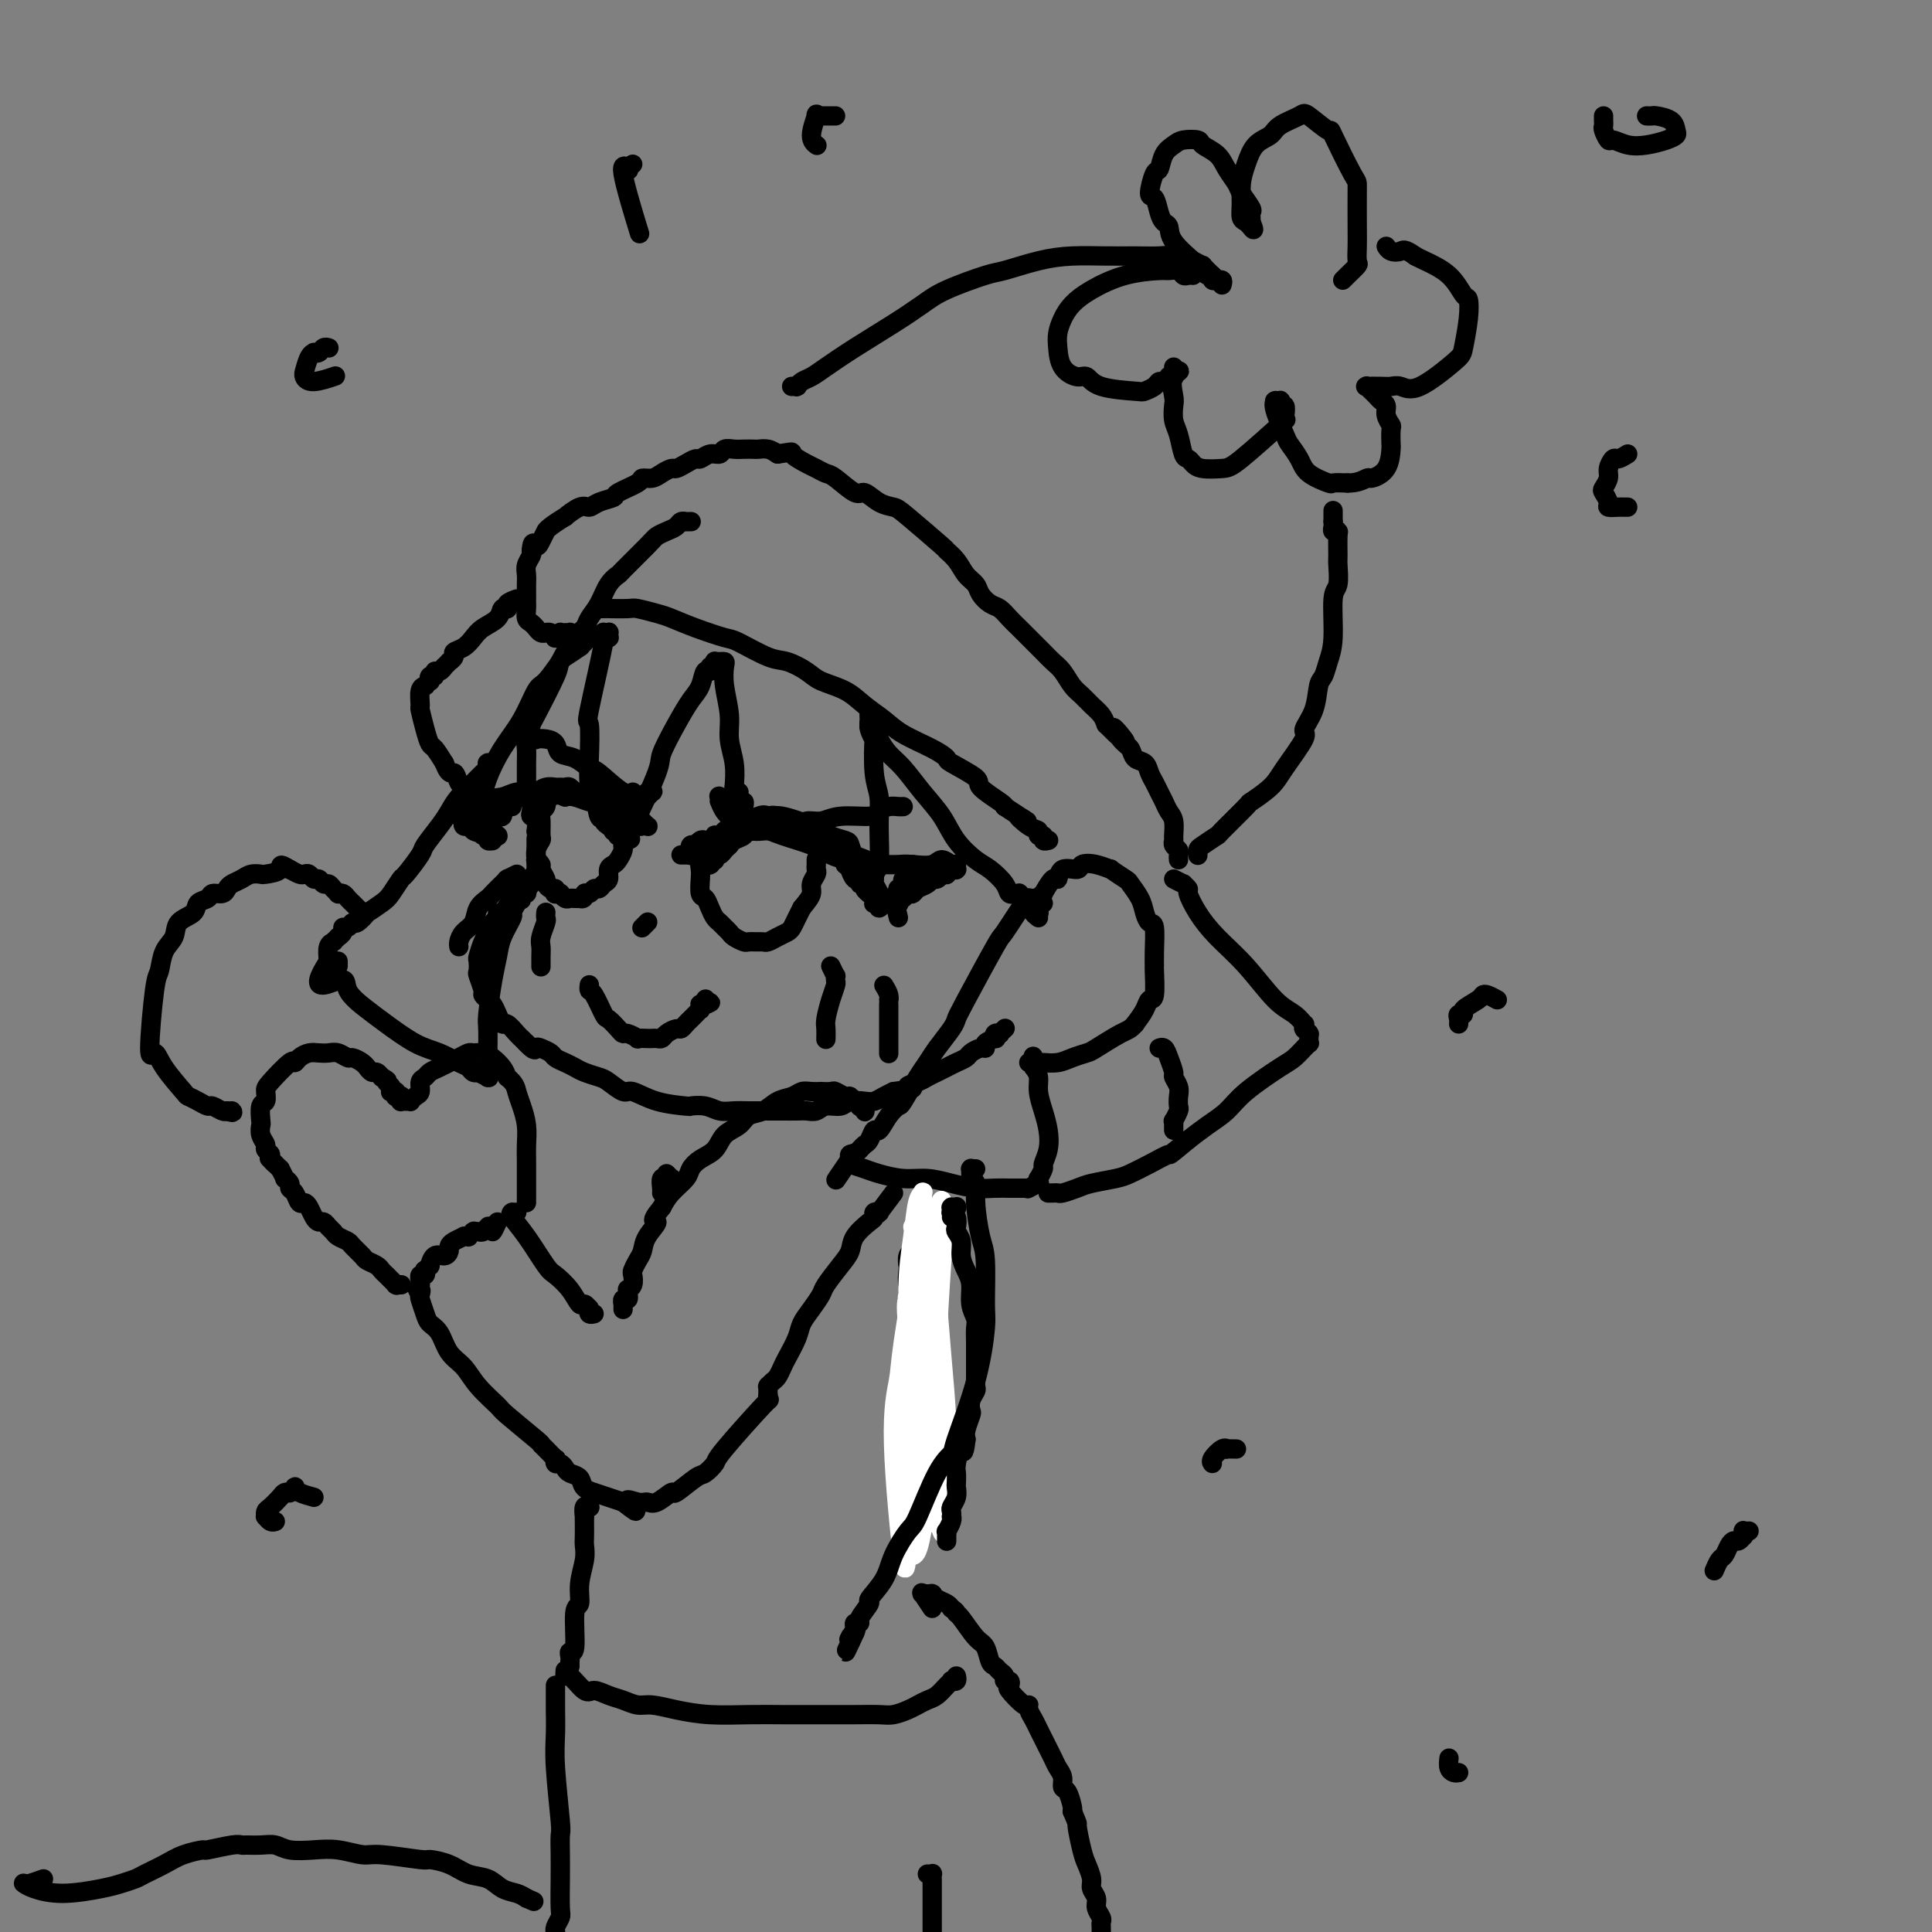 <svg viewBox='0 0 400 400' version='1.1' xmlns='http://www.w3.org/2000/svg' xmlns:xlink='http://www.w3.org/1999/xlink'><rect x="0" y="0" width="400" height="400" fill="#808080" stroke="none"/><g fill='none' stroke='rgb(0,0,0)' stroke-width='4' stroke-linecap='round' stroke-linejoin='round'><path d='M142,108c-0.113,-0.000 -0.225,-0.000 0,0c0.225,0.000 0.789,0.000 1,0c0.211,-0.000 0.070,-0.000 0,0c-0.070,0.000 -0.071,0.000 0,0c0.071,-0.000 0.212,-0.001 0,0c-0.212,0.001 -0.777,0.003 -1,0c-0.223,-0.003 -0.104,-0.012 0,0c0.104,0.012 0.193,0.045 0,0c-0.193,-0.045 -0.667,-0.167 -1,0c-0.333,0.167 -0.524,0.623 -1,1c-0.476,0.377 -1.236,0.674 -2,1c-0.764,0.326 -1.531,0.680 -2,1c-0.469,0.320 -0.639,0.606 -2,2c-1.361,1.394 -3.913,3.896 -5,5c-1.087,1.104 -0.711,0.810 -1,1c-0.289,0.190 -1.245,0.863 -2,2c-0.755,1.137 -1.310,2.739 -2,4c-0.690,1.261 -1.516,2.180 -2,3c-0.484,0.820 -0.627,1.541 -1,2c-0.373,0.459 -0.974,0.656 -2,2c-1.026,1.344 -2.475,3.834 -3,5c-0.525,1.166 -0.127,1.007 -1,3c-0.873,1.993 -3.019,6.138 -4,8c-0.981,1.862 -0.799,1.440 -1,2c-0.201,0.560 -0.786,2.103 -1,3c-0.214,0.897 -0.057,1.147 0,2c0.057,0.853 0.015,2.309 0,3c-0.015,0.691 -0.004,0.618 0,1c0.004,0.382 0.001,1.218 0,2c-0.001,0.782 -0.000,1.509 0,2c0.000,0.491 0.000,0.745 0,1'/><path d='M109,164c0.222,2.048 0.777,1.667 1,2c0.223,0.333 0.112,1.381 0,2c-0.112,0.619 -0.226,0.810 0,1c0.226,0.190 0.793,0.381 1,1c0.207,0.619 0.056,1.667 0,2c-0.056,0.333 -0.015,-0.050 0,0c0.015,0.050 0.004,0.534 0,1c-0.004,0.466 -0.001,0.913 0,1c0.001,0.087 0.000,-0.188 0,0c-0.000,0.188 -0.000,0.839 0,1c0.000,0.161 0.000,-0.168 0,0c-0.000,0.168 -0.000,0.834 0,1c0.000,0.166 0.000,-0.167 0,0c-0.000,0.167 -0.000,0.833 0,1c0.000,0.167 0.000,-0.165 0,0c-0.000,0.165 -0.000,0.829 0,1c0.000,0.171 0.000,-0.150 0,0c-0.000,0.150 -0.000,0.771 0,1c0.000,0.229 0.000,0.065 0,0c-0.000,-0.065 -0.000,-0.032 0,0c0.000,0.032 0.000,0.061 0,0c-0.000,-0.061 -0.000,-0.213 0,0c0.000,0.213 0.000,0.789 0,1c-0.000,0.211 -0.000,0.055 0,0c0.000,-0.055 0.000,-0.011 0,0c-0.000,0.011 -0.000,-0.011 0,0c0.000,0.011 0.000,0.055 0,0c0.000,-0.055 0.000,-0.211 0,0c0.000,0.211 0.000,0.788 0,1c0.000,0.212 0.000,0.061 0,0c0.000,-0.061 0.000,-0.030 0,0'/><path d='M111,181c0.370,2.570 0.296,0.495 0,0c-0.296,-0.495 -0.815,0.589 -1,1c-0.185,0.411 -0.035,0.147 0,0c0.035,-0.147 -0.046,-0.179 0,0c0.046,0.179 0.219,0.570 0,1c-0.219,0.430 -0.831,0.901 -1,1c-0.169,0.099 0.106,-0.172 0,0c-0.106,0.172 -0.593,0.788 -1,1c-0.407,0.212 -0.735,0.022 -1,0c-0.265,-0.022 -0.466,0.126 -1,1c-0.534,0.874 -1.400,2.475 -2,3c-0.600,0.525 -0.934,-0.026 -1,0c-0.066,0.026 0.136,0.631 0,1c-0.136,0.369 -0.611,0.503 -1,1c-0.389,0.497 -0.692,1.356 -1,2c-0.308,0.644 -0.619,1.074 -1,2c-0.381,0.926 -0.830,2.350 -1,3c-0.170,0.650 -0.060,0.527 0,1c0.060,0.473 0.072,1.541 0,2c-0.072,0.459 -0.226,0.307 0,1c0.226,0.693 0.834,2.229 1,3c0.166,0.771 -0.110,0.775 0,1c0.110,0.225 0.606,0.671 1,1c0.394,0.329 0.687,0.540 1,1c0.313,0.460 0.647,1.170 1,2c0.353,0.830 0.724,1.780 1,2c0.276,0.220 0.455,-0.292 1,0c0.545,0.292 1.454,1.386 2,2c0.546,0.614 0.727,0.747 1,1c0.273,0.253 0.636,0.627 1,1'/><path d='M109,216c1.815,1.941 1.851,1.294 2,1c0.149,-0.294 0.410,-0.233 1,0c0.590,0.233 1.508,0.640 2,1c0.492,0.360 0.559,0.674 1,1c0.441,0.326 1.258,0.663 2,1c0.742,0.337 1.410,0.673 2,1c0.590,0.327 1.101,0.646 2,1c0.899,0.354 2.187,0.742 3,1c0.813,0.258 1.150,0.384 2,1c0.850,0.616 2.211,1.720 3,2c0.789,0.280 1.005,-0.266 2,0c0.995,0.266 2.769,1.343 5,2c2.231,0.657 4.919,0.894 6,1c1.081,0.106 0.557,0.081 1,0c0.443,-0.081 1.855,-0.218 3,0c1.145,0.218 2.025,0.790 3,1c0.975,0.210 2.047,0.056 3,0c0.953,-0.056 1.788,-0.015 3,0c1.212,0.015 2.800,0.005 4,0c1.200,-0.005 2.011,-0.005 3,0c0.989,0.005 2.156,0.017 3,0c0.844,-0.017 1.366,-0.061 2,0c0.634,0.061 1.381,0.226 2,0c0.619,-0.226 1.110,-0.844 2,-1c0.890,-0.156 2.178,0.152 3,0c0.822,-0.152 1.179,-0.762 2,-1c0.821,-0.238 2.107,-0.105 3,0c0.893,0.105 1.394,0.182 2,0c0.606,-0.182 1.316,-0.623 2,-1c0.684,-0.377 1.342,-0.688 2,-1'/><path d='M185,226c6.153,-0.797 3.536,-0.791 3,-1c-0.536,-0.209 1.011,-0.633 2,-1c0.989,-0.367 1.421,-0.676 2,-1c0.579,-0.324 1.306,-0.664 2,-1c0.694,-0.336 1.355,-0.668 2,-1c0.645,-0.332 1.273,-0.663 2,-1c0.727,-0.337 1.552,-0.682 2,-1c0.448,-0.318 0.520,-0.611 1,-1c0.480,-0.389 1.369,-0.874 2,-1c0.631,-0.126 1.005,0.106 1,0c-0.005,-0.106 -0.390,-0.551 0,-1c0.390,-0.449 1.553,-0.904 2,-1c0.447,-0.096 0.176,0.167 0,0c-0.176,-0.167 -0.257,-0.763 0,-1c0.257,-0.237 0.853,-0.116 1,0c0.147,0.116 -0.157,0.227 0,0c0.157,-0.227 0.773,-0.792 1,-1c0.227,-0.208 0.065,-0.059 0,0c-0.065,0.059 -0.032,0.030 0,0'/><path d='M215,190c-0.536,-0.424 -1.072,-0.849 -1,-1c0.072,-0.151 0.752,-0.030 1,0c0.248,0.030 0.065,-0.033 0,0c-0.065,0.033 -0.013,0.162 0,0c0.013,-0.162 -0.012,-0.615 0,-1c0.012,-0.385 0.062,-0.704 0,-1c-0.062,-0.296 -0.238,-0.571 0,-1c0.238,-0.429 0.888,-1.012 1,-1c0.112,0.012 -0.313,0.621 0,0c0.313,-0.621 1.364,-2.471 2,-3c0.636,-0.529 0.858,0.264 1,0c0.142,-0.264 0.204,-1.583 1,-2c0.796,-0.417 2.326,0.068 3,0c0.674,-0.068 0.493,-0.691 1,-1c0.507,-0.309 1.703,-0.306 3,0c1.297,0.306 2.694,0.914 3,1c0.306,0.086 -0.479,-0.350 0,0c0.479,0.350 2.222,1.485 3,2c0.778,0.515 0.590,0.411 1,1c0.410,0.589 1.416,1.872 2,3c0.584,1.128 0.745,2.100 1,3c0.255,0.900 0.604,1.729 1,2c0.396,0.271 0.839,-0.014 1,1c0.161,1.014 0.040,3.328 0,5c-0.040,1.672 0.001,2.702 0,3c-0.001,0.298 -0.045,-0.136 0,1c0.045,1.136 0.177,3.840 0,5c-0.177,1.160 -0.663,0.774 -1,1c-0.337,0.226 -0.525,1.065 -1,2c-0.475,0.935 -1.238,1.968 -2,3'/><path d='M235,212c-1.017,1.212 -1.559,1.243 -3,2c-1.441,0.757 -3.780,2.241 -5,3c-1.220,0.759 -1.322,0.792 -2,1c-0.678,0.208 -1.933,0.592 -3,1c-1.067,0.408 -1.946,0.841 -3,1c-1.054,0.159 -2.284,0.043 -3,0c-0.716,-0.043 -0.919,-0.012 -1,0c-0.081,0.012 -0.041,0.006 0,0'/><path d='M125,126c-0.420,0.000 -0.841,0.000 -1,0c-0.159,-0.000 -0.058,-0.000 0,0c0.058,0.000 0.073,0.000 0,0c-0.073,-0.000 -0.234,-0.000 0,0c0.234,0.000 0.861,0.000 1,0c0.139,-0.000 -0.211,-0.001 0,0c0.211,0.001 0.984,0.003 1,0c0.016,-0.003 -0.724,-0.013 0,0c0.724,0.013 2.911,0.047 4,0c1.089,-0.047 1.080,-0.177 2,0c0.920,0.177 2.771,0.661 4,1c1.229,0.339 1.837,0.532 3,1c1.163,0.468 2.880,1.210 5,2c2.120,0.790 4.644,1.629 6,2c1.356,0.371 1.544,0.274 3,1c1.456,0.726 4.182,2.277 6,3c1.818,0.723 2.730,0.619 4,1c1.270,0.381 2.899,1.246 4,2c1.101,0.754 1.674,1.398 3,2c1.326,0.602 3.404,1.162 5,2c1.596,0.838 2.709,1.955 4,3c1.291,1.045 2.761,2.018 4,3c1.239,0.982 2.246,1.972 4,3c1.754,1.028 4.256,2.094 6,3c1.744,0.906 2.730,1.650 3,2c0.270,0.350 -0.176,0.304 1,1c1.176,0.696 3.975,2.135 5,3c1.025,0.865 0.276,1.156 1,2c0.724,0.844 2.921,2.241 4,3c1.079,0.759 1.039,0.879 1,1'/><path d='M208,167c7.553,4.984 3.937,2.445 3,2c-0.937,-0.445 0.806,1.205 2,2c1.194,0.795 1.840,0.735 2,1c0.160,0.265 -0.167,0.856 0,1c0.167,0.144 0.829,-0.157 1,0c0.171,0.157 -0.150,0.774 0,1c0.150,0.226 0.771,0.061 1,0c0.229,-0.061 0.065,-0.017 0,0c-0.065,0.017 -0.033,0.009 0,0'/><path d='M119,132c-0.422,0.113 -0.844,0.226 -1,0c-0.156,-0.226 -0.045,-0.793 0,-1c0.045,-0.207 0.026,-0.056 0,0c-0.026,0.056 -0.058,0.015 0,0c0.058,-0.015 0.208,-0.004 0,0c-0.208,0.004 -0.773,-0.000 -1,0c-0.227,0.000 -0.117,0.004 0,0c0.117,-0.004 0.242,-0.015 0,0c-0.242,0.015 -0.850,0.056 -1,0c-0.150,-0.056 0.157,-0.210 0,0c-0.157,0.210 -0.777,0.785 -1,1c-0.223,0.215 -0.050,0.072 0,0c0.050,-0.072 -0.024,-0.072 0,0c0.024,0.072 0.147,0.217 0,0c-0.147,-0.217 -0.565,-0.794 -1,-1c-0.435,-0.206 -0.886,-0.040 -1,0c-0.114,0.040 0.110,-0.045 0,0c-0.110,0.045 -0.555,0.220 -1,0c-0.445,-0.220 -0.890,-0.837 -1,-1c-0.110,-0.163 0.114,0.126 0,0c-0.114,-0.126 -0.566,-0.667 -1,-1c-0.434,-0.333 -0.848,-0.459 -1,-1c-0.152,-0.541 -0.040,-1.496 0,-2c0.040,-0.504 0.010,-0.558 0,-1c-0.010,-0.442 0.001,-1.274 0,-2c-0.001,-0.726 -0.014,-1.346 0,-2c0.014,-0.654 0.055,-1.340 0,-2c-0.055,-0.660 -0.207,-1.293 0,-2c0.207,-0.707 0.773,-1.488 1,-2c0.227,-0.512 0.113,-0.756 0,-1'/><path d='M110,114c0.182,-2.519 0.638,-1.318 1,-1c0.362,0.318 0.631,-0.249 1,-1c0.369,-0.751 0.839,-1.688 1,-2c0.161,-0.312 0.014,-0.000 0,0c-0.014,0.000 0.104,-0.311 1,-1c0.896,-0.689 2.570,-1.757 3,-2c0.430,-0.243 -0.385,0.338 0,0c0.385,-0.338 1.970,-1.595 3,-2c1.030,-0.405 1.506,0.043 2,0c0.494,-0.043 1.006,-0.576 2,-1c0.994,-0.424 2.468,-0.740 3,-1c0.532,-0.260 0.120,-0.465 1,-1c0.880,-0.535 3.052,-1.401 4,-2c0.948,-0.599 0.673,-0.930 1,-1c0.327,-0.070 1.256,0.122 2,0c0.744,-0.122 1.302,-0.559 2,-1c0.698,-0.441 1.534,-0.888 2,-1c0.466,-0.112 0.561,0.109 1,0c0.439,-0.109 1.221,-0.550 2,-1c0.779,-0.450 1.556,-0.909 2,-1c0.444,-0.091 0.556,0.186 1,0c0.444,-0.186 1.221,-0.834 2,-1c0.779,-0.166 1.561,0.152 2,0c0.439,-0.152 0.537,-0.773 1,-1c0.463,-0.227 1.293,-0.062 2,0c0.707,0.062 1.292,0.019 2,0c0.708,-0.019 1.540,-0.015 2,0c0.460,0.015 0.547,0.043 1,0c0.453,-0.043 1.272,-0.155 2,0c0.728,0.155 1.364,0.578 2,1'/><path d='M161,94c3.926,-0.573 2.740,-0.507 3,0c0.260,0.507 1.964,1.454 3,2c1.036,0.546 1.403,0.691 2,1c0.597,0.309 1.422,0.783 2,1c0.578,0.217 0.907,0.177 2,1c1.093,0.823 2.949,2.509 4,3c1.051,0.491 1.299,-0.214 2,0c0.701,0.214 1.857,1.348 3,2c1.143,0.652 2.274,0.821 3,1c0.726,0.179 1.048,0.369 3,2c1.952,1.631 5.535,4.702 7,6c1.465,1.298 0.811,0.823 1,1c0.189,0.177 1.219,1.007 2,2c0.781,0.993 1.311,2.149 2,3c0.689,0.851 1.535,1.397 2,2c0.465,0.603 0.547,1.263 1,2c0.453,0.737 1.277,1.549 2,2c0.723,0.451 1.345,0.540 2,1c0.655,0.460 1.344,1.292 2,2c0.656,0.708 1.278,1.292 2,2c0.722,0.708 1.544,1.540 2,2c0.456,0.460 0.545,0.550 1,1c0.455,0.450 1.277,1.261 2,2c0.723,0.739 1.348,1.405 2,2c0.652,0.595 1.330,1.118 2,2c0.670,0.882 1.331,2.123 2,3c0.669,0.877 1.344,1.390 2,2c0.656,0.610 1.292,1.318 2,2c0.708,0.682 1.488,1.338 2,2c0.512,0.662 0.756,1.331 1,2'/><path d='M229,150c6.765,6.782 3.178,2.236 2,1c-1.178,-1.236 0.051,0.838 1,2c0.949,1.162 1.616,1.414 2,2c0.384,0.586 0.484,1.508 1,2c0.516,0.492 1.448,0.554 2,1c0.552,0.446 0.725,1.274 1,2c0.275,0.726 0.652,1.348 1,2c0.348,0.652 0.668,1.334 1,2c0.332,0.666 0.678,1.316 1,2c0.322,0.684 0.621,1.402 1,2c0.379,0.598 0.837,1.077 1,2c0.163,0.923 0.030,2.288 0,3c-0.030,0.712 0.045,0.769 0,1c-0.045,0.231 -0.208,0.637 0,1c0.208,0.363 0.788,0.685 1,1c0.212,0.315 0.057,0.623 0,1c-0.057,0.377 -0.016,0.822 0,1c0.016,0.178 0.008,0.089 0,0'/><path d='M164,80c-0.008,-0.000 -0.016,-0.000 0,0c0.016,0.000 0.056,0.001 0,0c-0.056,-0.001 -0.209,-0.003 0,0c0.209,0.003 0.780,0.012 1,0c0.220,-0.012 0.090,-0.046 0,0c-0.090,0.046 -0.142,0.173 0,0c0.142,-0.173 0.476,-0.647 1,-1c0.524,-0.353 1.238,-0.587 2,-1c0.762,-0.413 1.571,-1.005 3,-2c1.429,-0.995 3.479,-2.393 6,-4c2.521,-1.607 5.515,-3.424 8,-5c2.485,-1.576 4.462,-2.912 6,-4c1.538,-1.088 2.635,-1.927 5,-3c2.365,-1.073 5.996,-2.378 8,-3c2.004,-0.622 2.380,-0.559 4,-1c1.620,-0.441 4.486,-1.386 7,-2c2.514,-0.614 4.678,-0.898 7,-1c2.322,-0.102 4.801,-0.023 7,0c2.199,0.023 4.118,-0.009 6,0c1.882,0.009 3.728,0.059 5,0c1.272,-0.059 1.971,-0.228 3,0c1.029,0.228 2.388,0.853 3,1c0.612,0.147 0.476,-0.184 1,0c0.524,0.184 1.707,0.884 2,1c0.293,0.116 -0.306,-0.354 0,0c0.306,0.354 1.516,1.530 2,2c0.484,0.470 0.242,0.235 0,0'/><path d='M248,176c0.000,0.423 0.000,0.846 0,1c-0.000,0.154 -0.000,0.038 0,0c0.000,-0.038 0.001,0.002 0,0c-0.001,-0.002 -0.003,-0.047 0,0c0.003,0.047 0.010,0.186 0,0c-0.010,-0.186 -0.036,-0.695 0,-1c0.036,-0.305 0.136,-0.405 1,-1c0.864,-0.595 2.493,-1.685 3,-2c0.507,-0.315 -0.110,0.145 1,-1c1.110,-1.145 3.945,-3.894 5,-5c1.055,-1.106 0.330,-0.571 1,-1c0.670,-0.429 2.736,-1.824 4,-3c1.264,-1.176 1.725,-2.133 3,-4c1.275,-1.867 3.364,-4.646 4,-6c0.636,-1.354 -0.181,-1.285 0,-2c0.181,-0.715 1.359,-2.213 2,-4c0.641,-1.787 0.745,-3.862 1,-5c0.255,-1.138 0.661,-1.338 1,-2c0.339,-0.662 0.613,-1.785 1,-3c0.387,-1.215 0.888,-2.522 1,-5c0.112,-2.478 -0.167,-6.128 0,-8c0.167,-1.872 0.778,-1.966 1,-3c0.222,-1.034 0.056,-3.008 0,-4c-0.056,-0.992 -0.001,-1.001 0,-2c0.001,-0.999 -0.052,-2.989 0,-4c0.052,-1.011 0.210,-1.044 0,-1c-0.210,0.044 -0.787,0.166 -1,0c-0.213,-0.166 -0.061,-0.619 0,-1c0.061,-0.381 0.030,-0.691 0,-1'/><path d='M276,108c0.000,-3.940 0.000,-1.792 0,-1c0.000,0.792 0.000,0.226 0,0c0.000,-0.226 0.000,-0.113 0,0'/><path d='M253,59c0.122,-0.425 0.244,-0.850 0,-1c-0.244,-0.150 -0.853,-0.025 -1,0c-0.147,0.025 0.168,-0.049 0,0c-0.168,0.049 -0.819,0.220 -1,0c-0.181,-0.220 0.109,-0.830 0,-1c-0.109,-0.170 -0.618,0.100 -1,0c-0.382,-0.100 -0.637,-0.570 -1,-1c-0.363,-0.430 -0.832,-0.822 -1,-1c-0.168,-0.178 -0.034,-0.143 -1,-1c-0.966,-0.857 -3.032,-2.605 -4,-4c-0.968,-1.395 -0.838,-2.436 -1,-3c-0.162,-0.564 -0.615,-0.649 -1,-1c-0.385,-0.351 -0.703,-0.967 -1,-2c-0.297,-1.033 -0.575,-2.482 -1,-3c-0.425,-0.518 -0.997,-0.103 -1,-1c-0.003,-0.897 0.564,-3.106 1,-4c0.436,-0.894 0.741,-0.475 1,-1c0.259,-0.525 0.473,-1.995 1,-3c0.527,-1.005 1.366,-1.546 2,-2c0.634,-0.454 1.061,-0.821 2,-1c0.939,-0.179 2.388,-0.171 3,0c0.612,0.171 0.386,0.506 1,1c0.614,0.494 2.067,1.148 3,2c0.933,0.852 1.346,1.902 2,3c0.654,1.098 1.548,2.244 2,3c0.452,0.756 0.461,1.120 1,2c0.539,0.880 1.609,2.274 2,3c0.391,0.726 0.105,0.782 0,1c-0.105,0.218 -0.028,0.597 0,1c0.028,0.403 0.008,0.829 0,1c-0.008,0.171 -0.004,0.085 0,0'/><path d='M259,46c1.086,2.396 0.301,1.387 0,1c-0.301,-0.387 -0.119,-0.150 0,0c0.119,0.150 0.175,0.214 0,0c-0.175,-0.214 -0.580,-0.706 -1,-1c-0.420,-0.294 -0.854,-0.390 -1,-1c-0.146,-0.610 -0.004,-1.735 0,-3c0.004,-1.265 -0.128,-2.670 0,-4c0.128,-1.330 0.518,-2.583 1,-4c0.482,-1.417 1.057,-2.996 2,-4c0.943,-1.004 2.254,-1.434 3,-2c0.746,-0.566 0.928,-1.270 2,-2c1.072,-0.730 3.033,-1.487 4,-2c0.967,-0.513 0.939,-0.782 2,0c1.061,0.782 3.213,2.615 4,3c0.787,0.385 0.211,-0.677 1,1c0.789,1.677 2.943,6.092 4,8c1.057,1.908 1.017,1.308 1,3c-0.017,1.692 -0.011,5.675 0,8c0.011,2.325 0.027,2.991 0,4c-0.027,1.009 -0.099,2.362 0,3c0.099,0.638 0.367,0.563 0,1c-0.367,0.437 -1.368,1.387 -2,2c-0.632,0.613 -0.895,0.889 -1,1c-0.105,0.111 -0.053,0.055 0,0'/><path d='M247,57c-0.325,-0.031 -0.649,-0.061 -1,0c-0.351,0.061 -0.727,0.214 -1,0c-0.273,-0.214 -0.442,-0.795 -1,-1c-0.558,-0.205 -1.504,-0.036 -2,0c-0.496,0.036 -0.542,-0.062 -2,0c-1.458,0.062 -4.328,0.285 -7,1c-2.672,0.715 -5.147,1.923 -7,3c-1.853,1.077 -3.084,2.025 -4,3c-0.916,0.975 -1.518,1.978 -2,3c-0.482,1.022 -0.845,2.062 -1,3c-0.155,0.938 -0.104,1.775 0,3c0.104,1.225 0.259,2.840 1,4c0.741,1.160 2.067,1.867 3,2c0.933,0.133 1.472,-0.307 2,0c0.528,0.307 1.045,1.360 3,2c1.955,0.640 5.350,0.866 7,1c1.650,0.134 1.557,0.176 2,0c0.443,-0.176 1.424,-0.569 2,-1c0.576,-0.431 0.747,-0.900 1,-1c0.253,-0.100 0.590,0.170 1,0c0.410,-0.170 0.895,-0.781 1,-1c0.105,-0.219 -0.168,-0.045 0,0c0.168,0.045 0.777,-0.040 1,0c0.223,0.040 0.060,0.203 0,0c-0.060,-0.203 -0.016,-0.773 0,-1c0.016,-0.227 0.004,-0.111 0,0c-0.004,0.111 -0.001,0.215 0,0c0.001,-0.215 0.000,-0.750 0,-1c-0.000,-0.250 -0.000,-0.214 0,0c0.000,0.214 0.000,0.607 0,1'/><path d='M243,77c2.321,-0.459 0.625,-0.105 0,1c-0.625,1.105 -0.179,2.962 0,4c0.179,1.038 0.089,1.258 0,2c-0.089,0.742 -0.179,2.005 0,3c0.179,0.995 0.626,1.720 1,3c0.374,1.280 0.674,3.114 1,4c0.326,0.886 0.679,0.825 1,1c0.321,0.175 0.609,0.585 1,1c0.391,0.415 0.886,0.833 2,1c1.114,0.167 2.848,0.081 4,0c1.152,-0.081 1.721,-0.159 4,-2c2.279,-1.841 6.267,-5.445 8,-7c1.733,-1.555 1.210,-1.061 1,-1c-0.210,0.061 -0.108,-0.309 0,-1c0.108,-0.691 0.221,-1.702 0,-2c-0.221,-0.298 -0.777,0.116 -1,0c-0.223,-0.116 -0.112,-0.764 0,-1c0.112,-0.236 0.224,-0.060 0,0c-0.224,0.060 -0.785,0.005 -1,0c-0.215,-0.005 -0.084,0.038 0,0c0.084,-0.038 0.120,-0.159 0,0c-0.120,0.159 -0.396,0.598 0,2c0.396,1.402 1.466,3.767 2,5c0.534,1.233 0.533,1.336 1,2c0.467,0.664 1.401,1.891 2,3c0.599,1.109 0.862,2.101 2,3c1.138,0.899 3.153,1.703 4,2c0.847,0.297 0.528,0.085 1,0c0.472,-0.085 1.736,-0.042 3,0'/><path d='M279,100c2.127,0.068 3.446,-0.764 4,-1c0.554,-0.236 0.344,0.122 1,0c0.656,-0.122 2.177,-0.725 3,-2c0.823,-1.275 0.949,-3.223 1,-4c0.051,-0.777 0.029,-0.383 0,-1c-0.029,-0.617 -0.063,-2.245 0,-3c0.063,-0.755 0.224,-0.636 0,-1c-0.224,-0.364 -0.834,-1.212 -1,-2c-0.166,-0.788 0.113,-1.518 0,-2c-0.113,-0.482 -0.618,-0.717 -1,-1c-0.382,-0.283 -0.642,-0.616 -1,-1c-0.358,-0.384 -0.813,-0.821 -1,-1c-0.187,-0.179 -0.105,-0.101 0,0c0.105,0.101 0.234,0.223 0,0c-0.234,-0.223 -0.831,-0.791 -1,-1c-0.169,-0.209 0.089,-0.057 0,0c-0.089,0.057 -0.527,0.020 0,0c0.527,-0.020 2.018,-0.023 3,0c0.982,0.023 1.453,0.070 2,0c0.547,-0.070 1.169,-0.258 2,0c0.831,0.258 1.869,0.962 4,0c2.131,-0.962 5.354,-3.589 7,-5c1.646,-1.411 1.716,-1.606 2,-3c0.284,-1.394 0.781,-3.988 1,-6c0.219,-2.012 0.161,-3.442 0,-4c-0.161,-0.558 -0.425,-0.242 -1,-1c-0.575,-0.758 -1.463,-2.589 -3,-4c-1.537,-1.411 -3.725,-2.403 -5,-3c-1.275,-0.597 -1.638,-0.798 -2,-1'/><path d='M293,53c-2.276,-1.635 -2.466,-1.222 -3,-1c-0.534,0.222 -1.413,0.252 -2,0c-0.587,-0.252 -0.882,-0.786 -1,-1c-0.118,-0.214 -0.059,-0.107 0,0'/><path d='M107,124c-0.847,0.308 -1.695,0.617 -2,1c-0.305,0.383 -0.069,0.841 0,1c0.069,0.159 -0.030,0.021 0,0c0.030,-0.021 0.188,0.077 0,0c-0.188,-0.077 -0.721,-0.329 -1,0c-0.279,0.329 -0.303,1.240 -1,2c-0.697,0.760 -2.066,1.369 -3,2c-0.934,0.631 -1.431,1.283 -2,2c-0.569,0.717 -1.209,1.497 -2,2c-0.791,0.503 -1.733,0.727 -2,1c-0.267,0.273 0.139,0.594 0,1c-0.139,0.406 -0.825,0.898 -1,1c-0.175,0.102 0.159,-0.184 0,0c-0.159,0.184 -0.812,0.838 -1,1c-0.188,0.162 0.090,-0.168 0,0c-0.090,0.168 -0.546,0.834 -1,1c-0.454,0.166 -0.905,-0.167 -1,0c-0.095,0.167 0.167,0.833 0,1c-0.167,0.167 -0.763,-0.165 -1,0c-0.237,0.165 -0.115,0.829 0,1c0.115,0.171 0.223,-0.149 0,0c-0.223,0.149 -0.778,0.769 -1,1c-0.222,0.231 -0.113,0.073 0,0c0.113,-0.073 0.229,-0.060 0,0c-0.229,0.060 -0.804,0.167 -1,1c-0.196,0.833 -0.012,2.393 0,3c0.012,0.607 -0.149,0.262 0,1c0.149,0.738 0.607,2.559 1,4c0.393,1.441 0.721,2.503 1,3c0.279,0.497 0.508,0.428 1,1c0.492,0.572 1.246,1.786 2,3'/><path d='M92,158c1.029,2.823 1.600,1.880 2,2c0.400,0.120 0.629,1.304 1,2c0.371,0.696 0.884,0.904 1,1c0.116,0.096 -0.166,0.078 0,0c0.166,-0.078 0.780,-0.217 1,0c0.220,0.217 0.045,0.790 0,1c-0.045,0.210 0.041,0.056 0,0c-0.041,-0.056 -0.208,-0.015 0,0c0.208,0.015 0.791,0.004 1,0c0.209,-0.004 0.045,0.001 0,0c-0.045,-0.001 0.028,-0.007 0,0c-0.028,0.007 -0.157,0.026 0,0c0.157,-0.026 0.601,-0.097 1,0c0.399,0.097 0.754,0.362 1,0c0.246,-0.362 0.382,-1.351 1,-3c0.618,-1.649 1.718,-3.959 3,-6c1.282,-2.041 2.747,-3.813 4,-6c1.253,-2.187 2.295,-4.790 3,-6c0.705,-1.210 1.074,-1.027 2,-2c0.926,-0.973 2.409,-3.101 3,-4c0.591,-0.899 0.291,-0.570 1,-1c0.709,-0.430 2.429,-1.618 3,-2c0.571,-0.382 -0.006,0.041 0,0c0.006,-0.041 0.594,-0.547 1,-1c0.406,-0.453 0.631,-0.853 1,-1c0.369,-0.147 0.882,-0.039 1,0c0.118,0.039 -0.161,0.011 0,0c0.161,-0.011 0.760,-0.003 1,0c0.240,0.003 0.120,0.002 0,0'/><path d='M124,132c2.027,-1.701 0.596,-0.455 0,0c-0.596,0.455 -0.356,0.118 0,0c0.356,-0.118 0.826,-0.018 1,0c0.174,0.018 0.050,-0.048 0,0c-0.050,0.048 -0.027,0.208 0,0c0.027,-0.208 0.060,-0.784 0,-1c-0.060,-0.216 -0.211,-0.073 0,0c0.211,0.073 0.784,0.075 1,0c0.216,-0.075 0.075,-0.226 0,0c-0.075,0.226 -0.084,0.830 0,1c0.084,0.170 0.261,-0.093 0,0c-0.261,0.093 -0.959,0.544 -1,0c-0.041,-0.544 0.577,-2.083 0,1c-0.577,3.083 -2.348,10.786 -3,14c-0.652,3.214 -0.186,1.938 0,3c0.186,1.062 0.092,4.462 0,7c-0.092,2.538 -0.183,4.214 0,5c0.183,0.786 0.640,0.683 1,2c0.360,1.317 0.622,4.055 1,5c0.378,0.945 0.871,0.096 1,0c0.129,-0.096 -0.105,0.562 0,1c0.105,0.438 0.550,0.657 1,1c0.450,0.343 0.904,0.810 1,1c0.096,0.190 -0.166,0.104 0,0c0.166,-0.104 0.762,-0.224 1,0c0.238,0.224 0.119,0.792 0,1c-0.119,0.208 -0.238,0.056 0,0c0.238,-0.056 0.833,-0.015 1,0c0.167,0.015 -0.095,0.004 0,0c0.095,-0.004 0.548,-0.002 1,0'/><path d='M130,173c1.176,1.616 0.117,0.157 0,-1c-0.117,-1.157 0.710,-2.013 1,-2c0.290,0.013 0.045,0.894 1,-1c0.955,-1.894 3.110,-6.565 4,-9c0.890,-2.435 0.514,-2.636 1,-4c0.486,-1.364 1.833,-3.891 3,-6c1.167,-2.109 2.154,-3.799 3,-5c0.846,-1.201 1.551,-1.915 2,-3c0.449,-1.085 0.642,-2.543 1,-3c0.358,-0.457 0.880,0.088 1,0c0.120,-0.088 -0.164,-0.808 0,-1c0.164,-0.192 0.776,0.145 1,0c0.224,-0.145 0.060,-0.771 0,-1c-0.060,-0.229 -0.016,-0.061 0,0c0.016,0.061 0.005,0.016 0,0c-0.005,-0.016 -0.002,-0.004 0,0c0.002,0.004 0.004,0.001 0,0c-0.004,-0.001 -0.015,-0.000 0,0c0.015,0.000 0.056,0.000 0,0c-0.056,-0.000 -0.207,-0.000 0,0c0.207,0.000 0.774,0.001 1,0c0.226,-0.001 0.112,-0.004 0,0c-0.112,0.004 -0.222,0.016 0,0c0.222,-0.016 0.777,-0.060 1,0c0.223,0.060 0.116,0.223 0,1c-0.116,0.777 -0.241,2.167 0,4c0.241,1.833 0.848,4.110 1,6c0.152,1.890 -0.151,3.393 0,5c0.151,1.607 0.758,3.316 1,5c0.242,1.684 0.121,3.342 0,5'/><path d='M152,163c0.862,4.124 1.015,1.433 1,1c-0.015,-0.433 -0.200,1.390 0,2c0.200,0.610 0.785,0.005 1,0c0.215,-0.005 0.060,0.590 0,1c-0.060,0.410 -0.026,0.634 0,1c0.026,0.366 0.045,0.875 0,1c-0.045,0.125 -0.154,-0.132 0,0c0.154,0.132 0.572,0.655 1,1c0.428,0.345 0.866,0.512 2,1c1.134,0.488 2.966,1.296 5,2c2.034,0.704 4.272,1.303 6,2c1.728,0.697 2.945,1.493 4,2c1.055,0.507 1.947,0.724 3,1c1.053,0.276 2.267,0.610 3,1c0.733,0.390 0.985,0.837 1,1c0.015,0.163 -0.207,0.043 0,0c0.207,-0.043 0.844,-0.009 1,0c0.156,0.009 -0.169,-0.009 0,0c0.169,0.009 0.831,0.043 1,0c0.169,-0.043 -0.155,-0.163 0,0c0.155,0.163 0.787,0.609 1,-1c0.213,-1.609 0.005,-5.273 0,-8c-0.005,-2.727 0.191,-4.517 0,-6c-0.191,-1.483 -0.769,-2.660 -1,-5c-0.231,-2.340 -0.114,-5.842 0,-7c0.114,-1.158 0.227,0.030 0,0c-0.227,-0.030 -0.792,-1.277 -1,-2c-0.208,-0.723 -0.059,-0.921 0,-1c0.059,-0.079 0.030,-0.040 0,0'/><path d='M180,150c-0.155,-4.883 -0.041,-2.090 0,-1c0.041,1.090 0.010,0.477 0,0c-0.010,-0.477 0.000,-0.819 0,-1c-0.000,-0.181 -0.012,-0.201 0,0c0.012,0.201 0.047,0.624 0,1c-0.047,0.376 -0.176,0.707 0,1c0.176,0.293 0.658,0.549 1,1c0.342,0.451 0.546,1.099 1,2c0.454,0.901 1.159,2.057 2,3c0.841,0.943 1.818,1.674 3,3c1.182,1.326 2.570,3.246 4,5c1.430,1.754 2.901,3.341 4,5c1.099,1.659 1.824,3.391 3,5c1.176,1.609 2.803,3.097 4,4c1.197,0.903 1.966,1.223 3,2c1.034,0.777 2.334,2.012 3,3c0.666,0.988 0.699,1.728 1,2c0.301,0.272 0.869,0.077 1,0c0.131,-0.077 -0.175,-0.034 0,0c0.175,0.034 0.830,0.061 1,0c0.170,-0.061 -0.147,-0.209 0,0c0.147,0.209 0.756,0.774 1,1c0.244,0.226 0.122,0.113 0,0'/><path d='M101,158c0.536,0.002 1.073,0.004 1,0c-0.073,-0.004 -0.754,-0.013 -1,0c-0.246,0.013 -0.057,0.047 0,0c0.057,-0.047 -0.019,-0.176 0,0c0.019,0.176 0.132,0.655 0,1c-0.132,0.345 -0.509,0.555 -1,1c-0.491,0.445 -1.095,1.124 -2,2c-0.905,0.876 -2.110,1.947 -3,3c-0.890,1.053 -1.465,2.087 -2,3c-0.535,0.913 -1.031,1.706 -2,3c-0.969,1.294 -2.409,3.089 -3,4c-0.591,0.911 -0.331,0.939 -1,2c-0.669,1.061 -2.268,3.154 -3,4c-0.732,0.846 -0.597,0.445 -1,1c-0.403,0.555 -1.344,2.065 -2,3c-0.656,0.935 -1.026,1.293 -2,2c-0.974,0.707 -2.551,1.763 -3,2c-0.449,0.237 0.229,-0.344 0,0c-0.229,0.344 -1.367,1.611 -2,2c-0.633,0.389 -0.762,-0.102 -1,0c-0.238,0.102 -0.585,0.797 -1,1c-0.415,0.203 -0.900,-0.085 -1,0c-0.100,0.085 0.183,0.545 0,1c-0.183,0.455 -0.833,0.906 -1,1c-0.167,0.094 0.148,-0.170 0,0c-0.148,0.170 -0.758,0.772 -1,1c-0.242,0.228 -0.116,0.082 0,0c0.116,-0.082 0.224,-0.099 0,0c-0.224,0.099 -0.778,0.314 -1,1c-0.222,0.686 -0.111,1.843 0,3'/><path d='M68,199c-4.720,7.184 -0.021,4.642 2,4c2.021,-0.642 1.362,0.614 2,2c0.638,1.386 2.573,2.900 4,4c1.427,1.100 2.347,1.786 4,3c1.653,1.214 4.039,2.956 6,4c1.961,1.044 3.496,1.390 5,2c1.504,0.610 2.975,1.483 4,2c1.025,0.517 1.603,0.678 2,1c0.397,0.322 0.614,0.804 1,1c0.386,0.196 0.941,0.105 1,0c0.059,-0.105 -0.376,-0.224 0,0c0.376,0.224 1.565,0.792 2,1c0.435,0.208 0.117,0.057 0,0c-0.117,-0.057 -0.031,-0.019 0,0c0.031,0.019 0.008,0.020 0,0c-0.008,-0.020 -0.002,-0.060 0,0c0.002,0.060 0.001,0.220 0,0c-0.001,-0.220 0.000,-0.819 0,-1c-0.000,-0.181 -0.001,0.055 0,0c0.001,-0.055 0.003,-0.401 0,-1c-0.003,-0.599 -0.012,-1.451 0,-3c0.012,-1.549 0.043,-3.796 0,-5c-0.043,-1.204 -0.162,-1.367 0,-3c0.162,-1.633 0.603,-4.737 1,-7c0.397,-2.263 0.750,-3.684 1,-5c0.250,-1.316 0.397,-2.528 1,-4c0.603,-1.472 1.662,-3.204 2,-4c0.338,-0.796 -0.046,-0.656 0,-1c0.046,-0.344 0.523,-1.172 1,-2'/><path d='M107,187c1.171,-5.731 1.098,-2.058 1,-1c-0.098,1.058 -0.222,-0.500 0,-1c0.222,-0.500 0.791,0.058 1,0c0.209,-0.058 0.060,-0.731 0,-1c-0.060,-0.269 -0.030,-0.135 0,0'/><path d='M216,187c-0.421,-0.423 -0.843,-0.845 -1,-1c-0.157,-0.155 -0.050,-0.042 0,0c0.050,0.042 0.041,0.012 0,0c-0.041,-0.012 -0.116,-0.005 0,0c0.116,0.005 0.423,0.010 0,0c-0.423,-0.010 -1.576,-0.033 -2,0c-0.424,0.033 -0.120,0.124 0,0c0.120,-0.124 0.057,-0.461 -1,1c-1.057,1.461 -3.107,4.721 -4,6c-0.893,1.279 -0.627,0.576 -2,3c-1.373,2.424 -4.384,7.976 -6,11c-1.616,3.024 -1.835,3.521 -2,4c-0.165,0.479 -0.275,0.942 -1,2c-0.725,1.058 -2.063,2.713 -3,4c-0.937,1.287 -1.472,2.206 -2,3c-0.528,0.794 -1.048,1.464 -2,3c-0.952,1.536 -2.335,3.937 -3,5c-0.665,1.063 -0.612,0.789 -1,1c-0.388,0.211 -1.217,0.907 -2,2c-0.783,1.093 -1.520,2.584 -2,3c-0.480,0.416 -0.702,-0.243 -1,0c-0.298,0.243 -0.672,1.390 -1,2c-0.328,0.610 -0.610,0.685 -1,1c-0.390,0.315 -0.889,0.869 -1,1c-0.111,0.131 0.168,-0.161 0,0c-0.168,0.161 -0.781,0.774 -1,1c-0.219,0.226 -0.045,0.063 0,0c0.045,-0.063 -0.039,-0.027 0,0c0.039,0.027 0.203,0.046 0,0c-0.203,-0.046 -0.772,-0.156 -1,0c-0.228,0.156 -0.114,0.578 0,1'/><path d='M176,240c-5.721,8.371 -1.524,2.299 0,0c1.524,-2.299 0.373,-0.823 0,0c-0.373,0.823 0.030,0.995 0,1c-0.030,0.005 -0.494,-0.157 0,0c0.494,0.157 1.947,0.633 3,1c1.053,0.367 1.705,0.624 3,1c1.295,0.376 3.231,0.871 5,1c1.769,0.129 3.369,-0.109 5,0c1.631,0.109 3.291,0.565 5,1c1.709,0.435 3.467,0.849 5,1c1.533,0.151 2.841,0.041 4,0c1.159,-0.041 2.171,-0.011 3,0c0.829,0.011 1.477,0.003 2,0c0.523,-0.003 0.923,0.000 1,0c0.077,-0.000 -0.168,-0.004 0,0c0.168,0.004 0.749,0.016 1,0c0.251,-0.016 0.173,-0.061 0,0c-0.173,0.061 -0.440,0.229 0,0c0.440,-0.229 1.586,-0.853 2,-1c0.414,-0.147 0.096,0.183 0,0c-0.096,-0.183 0.030,-0.880 0,-1c-0.030,-0.120 -0.218,0.338 0,0c0.218,-0.338 0.840,-1.472 1,-2c0.160,-0.528 -0.143,-0.452 0,-1c0.143,-0.548 0.733,-1.722 1,-3c0.267,-1.278 0.213,-2.660 0,-4c-0.213,-1.340 -0.583,-2.637 -1,-4c-0.417,-1.363 -0.882,-2.790 -1,-4c-0.118,-1.210 0.109,-2.203 0,-3c-0.109,-0.797 -0.555,-1.399 -1,-2'/><path d='M214,221c-0.171,-3.939 -0.097,-1.788 0,-1c0.097,0.788 0.219,0.212 0,0c-0.219,-0.212 -0.777,-0.061 -1,0c-0.223,0.061 -0.112,0.030 0,0'/><path d='M243,182c0.878,0.451 1.757,0.903 2,1c0.243,0.097 -0.149,-0.159 0,0c0.149,0.159 0.838,0.735 1,1c0.162,0.265 -0.204,0.221 0,1c0.204,0.779 0.978,2.382 2,4c1.022,1.618 2.292,3.250 4,5c1.708,1.750 3.855,3.617 6,6c2.145,2.383 4.287,5.283 6,7c1.713,1.717 2.995,2.250 4,3c1.005,0.750 1.732,1.717 2,2c0.268,0.283 0.075,-0.117 0,0c-0.075,0.117 -0.034,0.749 0,1c0.034,0.251 0.062,0.119 0,0c-0.062,-0.119 -0.213,-0.224 0,0c0.213,0.224 0.789,0.778 1,1c0.211,0.222 0.057,0.111 0,0c-0.057,-0.111 -0.015,-0.222 0,0c0.015,0.222 0.005,0.776 0,1c-0.005,0.224 -0.006,0.117 0,0c0.006,-0.117 0.017,-0.243 0,0c-0.017,0.243 -0.063,0.856 0,1c0.063,0.144 0.236,-0.182 0,0c-0.236,0.182 -0.881,0.873 -1,1c-0.119,0.127 0.290,-0.311 0,0c-0.290,0.311 -1.277,1.371 -2,2c-0.723,0.629 -1.183,0.829 -3,2c-1.817,1.171 -4.992,3.314 -7,5c-2.008,1.686 -2.848,2.915 -4,4c-1.152,1.085 -2.615,2.024 -4,3c-1.385,0.976 -2.693,1.988 -4,3'/><path d='M246,236c-4.588,3.836 -3.557,2.926 -4,3c-0.443,0.074 -2.358,1.133 -4,2c-1.642,0.867 -3.011,1.543 -4,2c-0.989,0.457 -1.599,0.697 -3,1c-1.401,0.303 -3.594,0.670 -5,1c-1.406,0.330 -2.027,0.624 -3,1c-0.973,0.376 -2.299,0.833 -3,1c-0.701,0.167 -0.775,0.045 -1,0c-0.225,-0.045 -0.599,-0.012 -1,0c-0.401,0.012 -0.829,0.003 -1,0c-0.171,-0.003 -0.086,-0.002 0,0'/><path d='M243,234c-0.000,-0.423 -0.000,-0.845 0,-1c0.000,-0.155 0.000,-0.042 0,0c-0.000,0.042 -0.000,0.012 0,0c0.000,-0.012 0.000,-0.008 0,0c-0.000,0.008 -0.001,0.018 0,0c0.001,-0.018 0.004,-0.064 0,0c-0.004,0.064 -0.015,0.239 0,0c0.015,-0.239 0.056,-0.893 0,-1c-0.056,-0.107 -0.210,0.334 0,0c0.210,-0.334 0.784,-1.442 1,-2c0.216,-0.558 0.073,-0.568 0,-1c-0.073,-0.432 -0.075,-1.288 0,-2c0.075,-0.712 0.228,-1.280 0,-2c-0.228,-0.720 -0.835,-1.590 -1,-2c-0.165,-0.410 0.113,-0.358 0,-1c-0.113,-0.642 -0.618,-1.976 -1,-3c-0.382,-1.024 -0.641,-1.737 -1,-2c-0.359,-0.263 -0.817,-0.075 -1,0c-0.183,0.075 -0.092,0.038 0,0'/><path d='M122,204c0.000,-0.000 0.000,-0.000 0,0c-0.000,0.000 -0.000,0.000 0,0c0.000,-0.000 0.000,-0.001 0,0c-0.000,0.001 -0.001,0.004 0,0c0.001,-0.004 0.002,-0.015 0,0c-0.002,0.015 -0.008,0.057 0,0c0.008,-0.057 0.028,-0.213 0,0c-0.028,0.213 -0.106,0.796 0,1c0.106,0.204 0.396,0.031 1,1c0.604,0.969 1.522,3.082 2,4c0.478,0.918 0.514,0.642 1,1c0.486,0.358 1.421,1.350 2,2c0.579,0.650 0.803,0.959 1,1c0.197,0.041 0.367,-0.185 1,0c0.633,0.185 1.728,0.781 2,1c0.272,0.219 -0.278,0.059 0,0c0.278,-0.059 1.383,-0.019 2,0c0.617,0.019 0.747,0.015 1,0c0.253,-0.015 0.631,-0.042 1,0c0.369,0.042 0.729,0.152 1,0c0.271,-0.152 0.454,-0.566 1,-1c0.546,-0.434 1.455,-0.890 2,-1c0.545,-0.110 0.724,0.124 1,0c0.276,-0.124 0.648,-0.607 1,-1c0.352,-0.393 0.683,-0.698 1,-1c0.317,-0.302 0.620,-0.603 1,-1c0.380,-0.397 0.837,-0.891 1,-1c0.163,-0.109 0.033,0.167 0,0c-0.033,-0.167 0.029,-0.776 0,-1c-0.029,-0.224 -0.151,-0.064 0,0c0.151,0.064 0.576,0.032 1,0'/><path d='M146,208c2.166,-1.022 0.581,-0.078 0,0c-0.581,0.078 -0.156,-0.710 0,-1c0.156,-0.290 0.045,-0.083 0,0c-0.045,0.083 -0.022,0.041 0,0'/><path d='M151,166c-0.846,-0.393 -1.691,-0.787 -2,-1c-0.309,-0.213 -0.080,-0.247 0,0c0.080,0.247 0.011,0.774 0,1c-0.011,0.226 0.035,0.151 0,0c-0.035,-0.151 -0.150,-0.377 0,0c0.150,0.377 0.565,1.358 1,2c0.435,0.642 0.890,0.946 1,1c0.110,0.054 -0.125,-0.143 0,0c0.125,0.143 0.611,0.627 1,1c0.389,0.373 0.682,0.637 1,1c0.318,0.363 0.663,0.825 1,1c0.337,0.175 0.667,0.062 1,0c0.333,-0.062 0.669,-0.073 1,0c0.331,0.073 0.658,0.231 2,0c1.342,-0.231 3.700,-0.850 5,-1c1.300,-0.150 1.543,0.171 2,0c0.457,-0.171 1.130,-0.833 2,-1c0.870,-0.167 1.938,0.162 3,0c1.062,-0.162 2.119,-0.814 4,-1c1.881,-0.186 4.585,0.094 6,0c1.415,-0.094 1.542,-0.561 2,-1c0.458,-0.439 1.246,-0.850 2,-1c0.754,-0.150 1.472,-0.040 2,0c0.528,0.040 0.865,0.012 1,0c0.135,-0.012 0.067,-0.006 0,0'/><path d='M134,164c0.392,0.031 0.784,0.061 1,0c0.216,-0.061 0.255,-0.214 0,0c-0.255,0.214 -0.804,0.793 -1,1c-0.196,0.207 -0.038,0.041 0,0c0.038,-0.041 -0.042,0.041 0,0c0.042,-0.041 0.207,-0.207 0,0c-0.207,0.207 -0.786,0.788 -1,1c-0.214,0.212 -0.061,0.057 0,0c0.061,-0.057 0.032,-0.015 0,0c-0.032,0.015 -0.065,0.001 0,0c0.065,-0.001 0.228,0.009 0,0c-0.228,-0.009 -0.849,-0.037 -1,0c-0.151,0.037 0.166,0.139 0,0c-0.166,-0.139 -0.817,-0.519 -1,-1c-0.183,-0.481 0.100,-1.064 0,-1c-0.100,0.064 -0.584,0.775 -2,0c-1.416,-0.775 -3.765,-3.037 -5,-4c-1.235,-0.963 -1.356,-0.626 -2,-1c-0.644,-0.374 -1.813,-1.460 -3,-2c-1.187,-0.540 -2.394,-0.536 -3,-1c-0.606,-0.464 -0.611,-1.396 -1,-2c-0.389,-0.604 -1.162,-0.880 -2,-1c-0.838,-0.120 -1.741,-0.085 -2,0c-0.259,0.085 0.126,0.219 0,0c-0.126,-0.219 -0.765,-0.790 -1,-1c-0.235,-0.210 -0.067,-0.060 0,0c0.067,0.060 0.034,0.030 0,0'/><path d='M141,177c0.845,0.001 1.691,0.001 2,0c0.309,-0.001 0.083,-0.004 0,0c-0.083,0.004 -0.022,0.016 0,0c0.022,-0.016 0.005,-0.061 0,0c-0.005,0.061 0.002,0.227 0,0c-0.002,-0.227 -0.015,-0.846 0,-1c0.015,-0.154 0.056,0.156 0,0c-0.056,-0.156 -0.208,-0.777 0,-1c0.208,-0.223 0.777,-0.046 1,0c0.223,0.046 0.101,-0.039 0,0c-0.101,0.039 -0.181,0.203 0,0c0.181,-0.203 0.622,-0.773 1,-1c0.378,-0.227 0.693,-0.113 1,0c0.307,0.113 0.606,0.224 1,0c0.394,-0.224 0.882,-0.782 1,-1c0.118,-0.218 -0.133,-0.096 0,0c0.133,0.096 0.651,0.165 1,0c0.349,-0.165 0.530,-0.565 1,-1c0.470,-0.435 1.228,-0.905 2,-1c0.772,-0.095 1.558,0.184 2,0c0.442,-0.184 0.539,-0.831 1,-1c0.461,-0.169 1.287,0.140 2,0c0.713,-0.140 1.314,-0.729 2,-1c0.686,-0.271 1.455,-0.225 2,0c0.545,0.225 0.864,0.630 2,1c1.136,0.370 3.089,0.704 4,1c0.911,0.296 0.780,0.554 1,1c0.220,0.446 0.790,1.082 2,2c1.210,0.918 3.060,2.120 4,3c0.940,0.880 0.970,1.440 1,2'/><path d='M175,179c1.421,1.338 0.973,0.683 1,1c0.027,0.317 0.528,1.604 1,2c0.472,0.396 0.915,-0.100 1,0c0.085,0.100 -0.187,0.797 0,1c0.187,0.203 0.834,-0.089 1,0c0.166,0.089 -0.148,0.560 0,1c0.148,0.440 0.758,0.849 1,1c0.242,0.151 0.118,0.045 0,0c-0.118,-0.045 -0.228,-0.027 0,0c0.228,0.027 0.793,0.064 1,0c0.207,-0.064 0.054,-0.227 0,0c-0.054,0.227 -0.011,0.846 0,1c0.011,0.154 -0.011,-0.155 0,0c0.011,0.155 0.056,0.774 0,1c-0.056,0.226 -0.211,0.061 0,0c0.211,-0.061 0.789,-0.016 1,0c0.211,0.016 0.057,0.003 0,0c-0.057,-0.003 -0.016,0.004 0,0c0.016,-0.004 0.008,-0.019 0,0c-0.008,0.019 -0.017,0.073 0,0c0.017,-0.073 0.058,-0.272 0,0c-0.058,0.272 -0.216,1.016 0,1c0.216,-0.016 0.805,-0.791 1,-1c0.195,-0.209 -0.004,0.148 0,0c0.004,-0.148 0.211,-0.799 0,-1c-0.211,-0.201 -0.840,0.049 -1,0c-0.160,-0.049 0.149,-0.398 0,-1c-0.149,-0.602 -0.757,-1.458 -1,-2c-0.243,-0.542 -0.122,-0.771 0,-1'/><path d='M181,182c0.052,-0.815 0.182,-0.852 0,-1c-0.182,-0.148 -0.677,-0.407 -1,-1c-0.323,-0.593 -0.475,-1.521 -1,-2c-0.525,-0.479 -1.423,-0.511 -2,-1c-0.577,-0.489 -0.832,-1.436 -1,-2c-0.168,-0.564 -0.250,-0.744 -1,-1c-0.750,-0.256 -2.167,-0.587 -3,-1c-0.833,-0.413 -1.083,-0.906 -2,-1c-0.917,-0.094 -2.501,0.212 -3,0c-0.499,-0.212 0.088,-0.944 -2,-1c-2.088,-0.056 -6.850,0.562 -9,1c-2.150,0.438 -1.689,0.696 -2,1c-0.311,0.304 -1.393,0.655 -2,1c-0.607,0.345 -0.737,0.685 -1,1c-0.263,0.315 -0.659,0.607 -1,1c-0.341,0.393 -0.626,0.889 -1,1c-0.374,0.111 -0.836,-0.163 -1,0c-0.164,0.163 -0.030,0.762 0,1c0.030,0.238 -0.043,0.116 0,0c0.043,-0.116 0.204,-0.227 0,0c-0.204,0.227 -0.773,0.793 -1,1c-0.227,0.207 -0.112,0.055 0,0c0.112,-0.055 0.223,-0.015 0,0c-0.223,0.015 -0.778,0.004 -1,0c-0.222,-0.004 -0.111,-0.002 0,0'/><path d='M146,179c-1.577,0.930 -0.521,-0.246 0,-1c0.521,-0.754 0.506,-1.088 1,-2c0.494,-0.912 1.497,-2.404 2,-3c0.503,-0.596 0.506,-0.297 2,-1c1.494,-0.703 4.481,-2.409 6,-3c1.519,-0.591 1.571,-0.066 2,0c0.429,0.066 1.234,-0.327 3,0c1.766,0.327 4.494,1.375 6,2c1.506,0.625 1.790,0.826 2,1c0.210,0.174 0.347,0.320 2,2c1.653,1.680 4.821,4.894 6,6c1.179,1.106 0.369,0.104 0,0c-0.369,-0.104 -0.296,0.690 0,1c0.296,0.310 0.815,0.135 1,0c0.185,-0.135 0.036,-0.232 0,0c-0.036,0.232 0.040,0.791 0,1c-0.040,0.209 -0.196,0.067 0,0c0.196,-0.067 0.745,-0.058 1,0c0.255,0.058 0.217,0.164 0,0c-0.217,-0.164 -0.613,-0.597 -1,-1c-0.387,-0.403 -0.764,-0.776 -1,-1c-0.236,-0.224 -0.330,-0.298 -1,-1c-0.670,-0.702 -1.917,-2.030 -3,-3c-1.083,-0.970 -2.002,-1.581 -3,-2c-0.998,-0.419 -2.074,-0.645 -4,-1c-1.926,-0.355 -4.702,-0.837 -6,-1c-1.298,-0.163 -1.119,-0.005 -2,0c-0.881,0.005 -2.823,-0.141 -4,0c-1.177,0.141 -1.588,0.571 -2,1'/><path d='M153,173c-3.132,0.043 -1.963,0.651 -2,1c-0.037,0.349 -1.279,0.440 -2,1c-0.721,0.560 -0.920,1.589 -1,2c-0.080,0.411 -0.040,0.206 0,0'/><path d='M151,175c-0.875,-0.420 -1.750,-0.841 -2,-1c-0.250,-0.159 0.125,-0.057 0,0c-0.125,0.057 -0.750,0.068 -1,0c-0.250,-0.068 -0.123,-0.215 0,0c0.123,0.215 0.244,0.792 0,1c-0.244,0.208 -0.854,0.048 -1,0c-0.146,-0.048 0.171,0.018 0,0c-0.171,-0.018 -0.830,-0.119 -1,0c-0.170,0.119 0.150,0.459 0,1c-0.150,0.541 -0.769,1.282 -1,2c-0.231,0.718 -0.073,1.414 0,2c0.073,0.586 0.061,1.064 0,2c-0.061,0.936 -0.171,2.331 0,3c0.171,0.669 0.623,0.613 1,1c0.377,0.387 0.679,1.217 1,2c0.321,0.783 0.662,1.519 1,2c0.338,0.481 0.672,0.707 1,1c0.328,0.293 0.650,0.653 1,1c0.350,0.347 0.727,0.682 1,1c0.273,0.318 0.440,0.621 1,1c0.560,0.379 1.511,0.834 2,1c0.489,0.166 0.515,0.041 1,0c0.485,-0.041 1.429,-0.000 2,0c0.571,0.000 0.769,-0.041 1,0c0.231,0.041 0.496,0.163 1,0c0.504,-0.163 1.248,-0.610 2,-1c0.752,-0.390 1.511,-0.723 2,-1c0.489,-0.277 0.709,-0.498 1,-1c0.291,-0.502 0.655,-1.286 1,-2c0.345,-0.714 0.673,-1.357 1,-2'/><path d='M166,188c1.243,-1.516 1.850,-2.305 2,-3c0.150,-0.695 -0.156,-1.295 0,-2c0.156,-0.705 0.774,-1.513 1,-2c0.226,-0.487 0.061,-0.652 0,-1c-0.061,-0.348 -0.016,-0.878 0,-1c0.016,-0.122 0.004,0.163 0,0c-0.004,-0.163 -0.001,-0.775 0,-1c0.001,-0.225 0.000,-0.064 0,0c-0.000,0.064 -0.000,0.032 0,0'/><path d='M186,190c-0.393,-1.663 -0.786,-3.325 -1,-4c-0.214,-0.675 -0.250,-0.362 0,0c0.250,0.362 0.784,0.773 1,1c0.216,0.227 0.113,0.271 0,0c-0.113,-0.271 -0.237,-0.856 0,-1c0.237,-0.144 0.836,0.155 1,0c0.164,-0.155 -0.107,-0.762 0,-1c0.107,-0.238 0.592,-0.106 1,0c0.408,0.106 0.739,0.187 1,0c0.261,-0.187 0.452,-0.642 1,-1c0.548,-0.358 1.452,-0.618 2,-1c0.548,-0.382 0.739,-0.887 1,-1c0.261,-0.113 0.591,0.167 1,0c0.409,-0.167 0.898,-0.781 1,-1c0.102,-0.219 -0.183,-0.045 0,0c0.183,0.045 0.834,-0.041 1,0c0.166,0.041 -0.153,0.207 0,0c0.153,-0.207 0.777,-0.787 1,-1c0.223,-0.213 0.046,-0.057 0,0c-0.046,0.057 0.040,0.016 0,0c-0.040,-0.016 -0.207,-0.008 0,0c0.207,0.008 0.787,0.016 1,0c0.213,-0.016 0.058,-0.057 0,0c-0.058,0.057 -0.017,0.213 0,0c0.017,-0.213 0.012,-0.794 0,-1c-0.012,-0.206 -0.032,-0.037 0,0c0.032,0.037 0.116,-0.056 0,0c-0.116,0.056 -0.433,0.263 -1,0c-0.567,-0.263 -1.383,-0.994 -2,-1c-0.617,-0.006 -1.033,0.713 -2,1c-0.967,0.287 -2.483,0.144 -4,0'/><path d='M189,179c-1.918,-0.155 -2.212,-0.042 -3,0c-0.788,0.042 -2.071,0.012 -3,0c-0.929,-0.012 -1.503,-0.007 -2,0c-0.497,0.007 -0.918,0.016 -1,0c-0.082,-0.016 0.174,-0.057 0,0c-0.174,0.057 -0.779,0.211 -1,0c-0.221,-0.211 -0.060,-0.788 0,-1c0.060,-0.212 0.017,-0.061 0,0c-0.017,0.061 -0.009,0.030 0,0'/><path d='M187,184c0.008,0.000 0.016,0.000 0,0c-0.016,-0.000 -0.057,-0.000 0,0c0.057,0.000 0.211,0.000 0,0c-0.211,-0.000 -0.788,-0.000 -1,0c-0.212,0.000 -0.058,0.001 0,0c0.058,-0.001 0.020,-0.003 0,0c-0.020,0.003 -0.021,0.012 0,0c0.021,-0.012 0.064,-0.044 0,0c-0.064,0.044 -0.235,0.166 0,0c0.235,-0.166 0.875,-0.619 1,-1c0.125,-0.381 -0.264,-0.691 0,-1c0.264,-0.309 1.181,-0.619 2,-1c0.819,-0.381 1.540,-0.834 2,-1c0.460,-0.166 0.659,-0.044 1,0c0.341,0.044 0.822,0.012 1,0c0.178,-0.012 0.051,-0.003 0,0c-0.051,0.003 -0.025,0.002 0,0'/><path d='M129,168c-0.030,0.001 -0.059,0.001 0,0c0.059,-0.001 0.208,-0.004 0,0c-0.208,0.004 -0.773,0.016 -1,0c-0.227,-0.016 -0.116,-0.060 0,0c0.116,0.060 0.235,0.224 0,0c-0.235,-0.224 -0.826,-0.834 -1,-1c-0.174,-0.166 0.070,0.113 0,0c-0.070,-0.113 -0.452,-0.619 -1,-1c-0.548,-0.381 -1.260,-0.637 -2,-1c-0.740,-0.363 -1.508,-0.833 -2,-1c-0.492,-0.167 -0.709,-0.031 -1,0c-0.291,0.031 -0.655,-0.044 -1,0c-0.345,0.044 -0.669,0.208 -1,0c-0.331,-0.208 -0.669,-0.789 -1,-1c-0.331,-0.211 -0.656,-0.053 -1,0c-0.344,0.053 -0.708,0.000 -1,0c-0.292,-0.000 -0.513,0.051 -1,0c-0.487,-0.051 -1.240,-0.206 -2,0c-0.760,0.206 -1.526,0.772 -2,1c-0.474,0.228 -0.657,0.118 -1,0c-0.343,-0.118 -0.847,-0.243 -1,0c-0.153,0.243 0.046,0.854 0,1c-0.046,0.146 -0.337,-0.172 -1,0c-0.663,0.172 -1.698,0.835 -2,1c-0.302,0.165 0.129,-0.167 0,0c-0.129,0.167 -0.818,0.833 -1,1c-0.182,0.167 0.145,-0.165 0,0c-0.145,0.165 -0.760,0.828 -1,1c-0.240,0.172 -0.103,-0.146 0,0c0.103,0.146 0.172,0.756 0,1c-0.172,0.244 -0.586,0.122 -1,0'/><path d='M103,169c-1.483,0.928 -0.190,0.249 0,0c0.190,-0.249 -0.722,-0.067 -1,0c-0.278,0.067 0.079,0.018 0,0c-0.079,-0.018 -0.595,-0.005 -1,0c-0.405,0.005 -0.700,0.002 -1,0c-0.300,-0.002 -0.606,-0.004 -1,0c-0.394,0.004 -0.875,0.015 -1,0c-0.125,-0.015 0.106,-0.057 0,0c-0.106,0.057 -0.550,0.212 -1,0c-0.450,-0.212 -0.905,-0.790 -1,-1c-0.095,-0.210 0.170,-0.052 0,0c-0.170,0.052 -0.776,-0.001 -1,0c-0.224,0.001 -0.067,0.056 0,0c0.067,-0.056 0.044,-0.222 0,0c-0.044,0.222 -0.111,0.834 0,1c0.111,0.166 0.398,-0.113 1,0c0.602,0.113 1.519,0.618 2,1c0.481,0.382 0.525,0.642 1,1c0.475,0.358 1.381,0.814 2,1c0.619,0.186 0.950,0.102 1,0c0.050,-0.102 -0.183,-0.224 0,0c0.183,0.224 0.781,0.792 1,1c0.219,0.208 0.060,0.056 0,0c-0.060,-0.056 -0.019,-0.015 0,0c0.019,0.015 0.016,0.004 0,0c-0.016,-0.004 -0.046,-0.001 0,0c0.046,0.001 0.166,0.000 0,0c-0.166,-0.000 -0.619,-0.000 -1,0c-0.381,0.000 -0.691,0.000 -1,0'/><path d='M101,173c0.376,0.397 -0.683,-0.611 -1,-1c-0.317,-0.389 0.108,-0.158 0,0c-0.108,0.158 -0.748,0.242 -1,0c-0.252,-0.242 -0.117,-0.812 0,-1c0.117,-0.188 0.216,0.006 0,0c-0.216,-0.006 -0.747,-0.213 -1,0c-0.253,0.213 -0.226,0.845 0,1c0.226,0.155 0.653,-0.169 1,0c0.347,0.169 0.615,0.830 1,1c0.385,0.170 0.886,-0.151 1,0c0.114,0.151 -0.161,0.772 0,1c0.161,0.228 0.757,0.061 1,0c0.243,-0.061 0.132,-0.015 0,0c-0.132,0.015 -0.285,0.001 0,0c0.285,-0.001 1.007,0.011 1,0c-0.007,-0.011 -0.743,-0.045 -1,0c-0.257,0.045 -0.034,0.170 0,0c0.034,-0.170 -0.119,-0.634 -1,-1c-0.881,-0.366 -2.488,-0.633 -3,-1c-0.512,-0.367 0.073,-0.834 0,-1c-0.073,-0.166 -0.804,-0.029 -1,0c-0.196,0.029 0.143,-0.048 0,0c-0.143,0.048 -0.767,0.220 -1,0c-0.233,-0.220 -0.074,-0.832 0,-1c0.074,-0.168 0.064,0.110 0,0c-0.064,-0.110 -0.182,-0.607 0,-1c0.182,-0.393 0.664,-0.683 1,-1c0.336,-0.317 0.524,-0.662 1,-1c0.476,-0.338 1.238,-0.669 2,-1'/><path d='M100,166c1.394,-0.784 2.879,-0.743 4,-1c1.121,-0.257 1.878,-0.812 3,-1c1.122,-0.188 2.608,-0.009 4,0c1.392,0.009 2.690,-0.151 4,0c1.310,0.151 2.630,0.614 4,1c1.370,0.386 2.788,0.696 4,1c1.212,0.304 2.219,0.603 3,1c0.781,0.397 1.337,0.891 2,1c0.663,0.109 1.432,-0.167 2,0c0.568,0.167 0.936,0.776 1,1c0.064,0.224 -0.175,0.064 0,0c0.175,-0.064 0.764,-0.032 1,0c0.236,0.032 0.119,0.065 0,0c-0.119,-0.065 -0.241,-0.228 0,0c0.241,0.228 0.846,0.845 1,1c0.154,0.155 -0.144,-0.154 0,0c0.144,0.154 0.728,0.769 1,1c0.272,0.231 0.232,0.077 0,0c-0.232,-0.077 -0.657,-0.076 -1,0c-0.343,0.076 -0.606,0.228 -1,0c-0.394,-0.228 -0.920,-0.834 -1,-1c-0.080,-0.166 0.287,0.109 0,0c-0.287,-0.109 -1.227,-0.603 -2,-1c-0.773,-0.397 -1.380,-0.699 -2,-1c-0.620,-0.301 -1.255,-0.603 -2,-1c-0.745,-0.397 -1.602,-0.890 -2,-1c-0.398,-0.110 -0.338,0.163 -1,0c-0.662,-0.163 -2.046,-0.761 -3,-1c-0.954,-0.239 -1.477,-0.120 -2,0'/><path d='M117,165c-2.772,-0.983 -1.703,-0.940 -2,-1c-0.297,-0.060 -1.960,-0.223 -3,0c-1.040,0.223 -1.455,0.830 -2,1c-0.545,0.170 -1.218,-0.099 -2,0c-0.782,0.099 -1.672,0.565 -2,1c-0.328,0.435 -0.094,0.839 0,1c0.094,0.161 0.047,0.081 0,0'/><path d='M114,165c-0.002,0.000 -0.004,0.000 0,0c0.004,-0.000 0.015,-0.000 0,0c-0.015,0.000 -0.057,0.001 0,0c0.057,-0.001 0.211,-0.002 0,0c-0.211,0.002 -0.788,0.007 -1,0c-0.212,-0.007 -0.061,-0.028 0,0c0.061,0.028 0.030,0.103 0,0c-0.030,-0.103 -0.061,-0.385 0,0c0.061,0.385 0.214,1.436 0,2c-0.214,0.564 -0.793,0.640 -1,1c-0.207,0.360 -0.041,1.004 0,2c0.041,0.996 -0.043,2.343 0,3c0.043,0.657 0.212,0.624 0,1c-0.212,0.376 -0.804,1.160 -1,2c-0.196,0.840 0.004,1.734 0,2c-0.004,0.266 -0.212,-0.098 0,0c0.212,0.098 0.844,0.657 1,1c0.156,0.343 -0.165,0.469 0,1c0.165,0.531 0.815,1.467 1,2c0.185,0.533 -0.095,0.665 0,1c0.095,0.335 0.565,0.875 1,1c0.435,0.125 0.834,-0.164 1,0c0.166,0.164 0.100,0.780 0,1c-0.100,0.220 -0.234,0.045 0,0c0.234,-0.045 0.836,0.041 1,0c0.164,-0.041 -0.111,-0.207 0,0c0.111,0.207 0.607,0.787 1,1c0.393,0.213 0.683,0.057 1,0c0.317,-0.057 0.662,-0.016 1,0c0.338,0.016 0.669,0.008 1,0'/><path d='M120,186c1.261,0.375 0.915,-0.687 1,-1c0.085,-0.313 0.601,0.124 1,0c0.399,-0.124 0.680,-0.811 1,-1c0.320,-0.189 0.677,0.118 1,0c0.323,-0.118 0.611,-0.660 1,-1c0.389,-0.340 0.879,-0.476 1,-1c0.121,-0.524 -0.126,-1.436 0,-2c0.126,-0.564 0.626,-0.782 1,-1c0.374,-0.218 0.622,-0.437 1,-1c0.378,-0.563 0.886,-1.471 1,-2c0.114,-0.529 -0.165,-0.678 0,-1c0.165,-0.322 0.775,-0.818 1,-1c0.225,-0.182 0.064,-0.052 0,0c-0.064,0.052 -0.032,0.026 0,0'/><path d='M134,191c0.000,-0.000 0.000,-0.000 0,0c-0.000,0.000 -0.000,0.000 0,0c0.000,-0.000 0.001,-0.001 0,0c-0.001,0.001 -0.004,0.004 0,0c0.004,-0.004 0.015,-0.015 0,0c-0.015,0.015 -0.057,0.057 0,0c0.057,-0.057 0.211,-0.211 0,0c-0.211,0.211 -0.789,0.789 -1,1c-0.211,0.211 -0.057,0.057 0,0c0.057,-0.057 0.016,-0.016 0,0c-0.016,0.016 -0.008,0.008 0,0'/><path d='M172,200c0.421,0.872 0.842,1.744 1,2c0.158,0.256 0.053,-0.104 0,0c-0.053,0.104 -0.053,0.671 0,1c0.053,0.329 0.158,0.421 0,1c-0.158,0.579 -0.578,1.644 -1,3c-0.422,1.356 -0.845,3.003 -1,4c-0.155,0.997 -0.042,1.345 0,2c0.042,0.655 0.012,1.616 0,2c-0.012,0.384 -0.006,0.192 0,0'/><path d='M183,204c0.423,0.691 0.845,1.381 1,2c0.155,0.619 0.041,1.166 0,1c-0.041,-0.166 -0.011,-1.045 0,1c0.011,2.045 0.003,7.013 0,9c-0.003,1.987 -0.002,0.994 0,0'/><path d='M107,181c-0.845,0.423 -1.691,0.845 -2,1c-0.309,0.155 -0.083,0.041 0,0c0.083,-0.041 0.022,-0.011 0,0c-0.022,0.011 -0.006,0.003 0,0c0.006,-0.003 0.003,-0.002 0,0c-0.003,0.002 -0.005,0.005 0,0c0.005,-0.005 0.017,-0.017 0,0c-0.017,0.017 -0.064,0.064 0,0c0.064,-0.064 0.240,-0.239 0,0c-0.240,0.239 -0.894,0.892 -1,1c-0.106,0.108 0.338,-0.329 0,0c-0.338,0.329 -1.456,1.425 -2,2c-0.544,0.575 -0.514,0.630 -1,1c-0.486,0.370 -1.489,1.056 -2,2c-0.511,0.944 -0.529,2.148 -1,3c-0.471,0.852 -1.394,1.353 -2,2c-0.606,0.647 -0.894,1.442 -1,2c-0.106,0.558 -0.028,0.881 0,1c0.028,0.119 0.008,0.034 0,0c-0.008,-0.034 -0.004,-0.017 0,0'/><path d='M113,189c0.008,-0.104 0.016,-0.208 0,0c-0.016,0.208 -0.057,0.727 0,1c0.057,0.273 0.211,0.301 0,1c-0.211,0.699 -0.789,2.068 -1,3c-0.211,0.932 -0.057,1.425 0,2c0.057,0.575 0.015,1.232 0,2c-0.015,0.768 -0.004,1.648 0,2c0.004,0.352 0.002,0.176 0,0'/><path d='M178,229c0.420,0.392 0.841,0.785 1,1c0.159,0.215 0.057,0.254 0,0c-0.057,-0.254 -0.068,-0.800 0,-1c0.068,-0.200 0.214,-0.052 0,0c-0.214,0.052 -0.789,0.010 -1,0c-0.211,-0.010 -0.060,0.012 0,0c0.060,-0.012 0.027,-0.060 0,0c-0.027,0.060 -0.048,0.227 0,0c0.048,-0.227 0.163,-0.849 0,-1c-0.163,-0.151 -0.606,0.170 -1,0c-0.394,-0.170 -0.741,-0.830 -1,-1c-0.259,-0.170 -0.432,0.151 -1,0c-0.568,-0.151 -1.531,-0.772 -2,-1c-0.469,-0.228 -0.443,-0.062 -1,0c-0.557,0.062 -1.695,0.020 -2,0c-0.305,-0.020 0.225,-0.018 0,0c-0.225,0.018 -1.204,0.050 -2,0c-0.796,-0.050 -1.411,-0.183 -2,0c-0.589,0.183 -1.154,0.682 -2,1c-0.846,0.318 -1.974,0.454 -3,1c-1.026,0.546 -1.951,1.501 -3,2c-1.049,0.499 -2.224,0.542 -3,1c-0.776,0.458 -1.154,1.330 -2,2c-0.846,0.670 -2.161,1.137 -3,2c-0.839,0.863 -1.201,2.121 -2,3c-0.799,0.879 -2.035,1.379 -3,2c-0.965,0.621 -1.661,1.362 -2,2c-0.339,0.638 -0.322,1.172 -1,2c-0.678,0.828 -2.051,1.951 -3,3c-0.949,1.049 -1.475,2.025 -2,3'/><path d='M137,250c-2.903,3.479 -1.160,2.676 -1,3c0.160,0.324 -1.264,1.773 -2,3c-0.736,1.227 -0.785,2.230 -1,3c-0.215,0.770 -0.597,1.307 -1,2c-0.403,0.693 -0.826,1.544 -1,2c-0.174,0.456 -0.099,0.519 0,1c0.099,0.481 0.222,1.382 0,2c-0.222,0.618 -0.791,0.954 -1,1c-0.209,0.046 -0.060,-0.199 0,0c0.060,0.199 0.030,0.842 0,1c-0.030,0.158 -0.061,-0.169 0,0c0.061,0.169 0.212,0.834 0,1c-0.212,0.166 -0.789,-0.166 -1,0c-0.211,0.166 -0.057,0.829 0,1c0.057,0.171 0.015,-0.150 0,0c-0.015,0.150 -0.004,0.771 0,1c0.004,0.229 0.001,0.065 0,0c-0.001,-0.065 -0.001,-0.033 0,0'/><path d='M185,247c-1.270,1.690 -2.540,3.380 -3,4c-0.460,0.620 -0.109,0.169 0,0c0.109,-0.169 -0.024,-0.058 0,0c0.024,0.058 0.206,0.063 0,0c-0.206,-0.063 -0.800,-0.193 -1,0c-0.200,0.193 -0.006,0.711 0,1c0.006,0.289 -0.177,0.350 -1,1c-0.823,0.650 -2.286,1.888 -3,3c-0.714,1.112 -0.680,2.096 -1,3c-0.320,0.904 -0.993,1.726 -2,3c-1.007,1.274 -2.349,3.000 -3,4c-0.651,1.000 -0.612,1.272 -1,2c-0.388,0.728 -1.203,1.910 -2,3c-0.797,1.090 -1.576,2.089 -2,3c-0.424,0.911 -0.495,1.735 -1,3c-0.505,1.265 -1.446,2.969 -2,4c-0.554,1.031 -0.723,1.387 -1,2c-0.277,0.613 -0.663,1.484 -1,2c-0.337,0.516 -0.626,0.677 -1,1c-0.374,0.323 -0.832,0.808 -1,1c-0.168,0.192 -0.045,0.090 0,0c0.045,-0.090 0.012,-0.168 0,0c-0.012,0.168 -0.003,0.584 0,1c0.003,0.416 0.001,0.833 0,1c-0.001,0.167 -0.000,0.083 0,0'/><path d='M107,251c-0.423,-0.000 -0.845,-0.000 -1,0c-0.155,0.000 -0.042,0.000 0,0c0.042,-0.000 0.012,-0.000 0,0c-0.012,0.000 -0.005,0.001 0,0c0.005,-0.001 0.009,-0.005 0,0c-0.009,0.005 -0.031,0.019 0,0c0.031,-0.019 0.115,-0.070 0,0c-0.115,0.070 -0.428,0.262 0,1c0.428,0.738 1.596,2.024 3,4c1.404,1.976 3.044,4.644 4,6c0.956,1.356 1.227,1.400 2,2c0.773,0.600 2.050,1.755 3,3c0.950,1.245 1.575,2.581 2,3c0.425,0.419 0.649,-0.080 1,0c0.351,0.080 0.830,0.739 1,1c0.170,0.261 0.032,0.122 0,0c-0.032,-0.122 0.043,-0.229 0,0c-0.043,0.229 -0.204,0.792 0,1c0.204,0.208 0.773,0.059 1,0c0.227,-0.059 0.114,-0.030 0,0'/><path d='M103,253c-0.453,0.958 -0.905,1.916 -1,2c-0.095,0.084 0.168,-0.706 0,-1c-0.168,-0.294 -0.766,-0.093 -1,0c-0.234,0.093 -0.105,0.077 0,0c0.105,-0.077 0.186,-0.217 0,0c-0.186,0.217 -0.639,0.790 -1,1c-0.361,0.210 -0.632,0.055 -1,0c-0.368,-0.055 -0.835,-0.011 -1,0c-0.165,0.011 -0.029,-0.011 0,0c0.029,0.011 -0.049,0.056 0,0c0.049,-0.056 0.225,-0.212 0,0c-0.225,0.212 -0.851,0.792 -1,1c-0.149,0.208 0.181,0.045 0,0c-0.181,-0.045 -0.871,0.029 -1,0c-0.129,-0.029 0.303,-0.161 0,0c-0.303,0.161 -1.342,0.615 -2,1c-0.658,0.385 -0.937,0.699 -1,1c-0.063,0.301 0.089,0.587 0,1c-0.089,0.413 -0.420,0.952 -1,1c-0.580,0.048 -1.410,-0.395 -2,0c-0.590,0.395 -0.942,1.626 -1,2c-0.058,0.374 0.177,-0.111 0,0c-0.177,0.111 -0.765,0.818 -1,1c-0.235,0.182 -0.115,-0.163 0,0c0.115,0.163 0.227,0.832 0,1c-0.227,0.168 -0.793,-0.165 -1,0c-0.207,0.165 -0.056,0.828 0,1c0.056,0.172 0.015,-0.146 0,0c-0.015,0.146 -0.004,0.756 0,1c0.004,0.244 0.002,0.122 0,0'/><path d='M87,266c-1.087,1.563 -0.303,0.972 0,1c0.303,0.028 0.126,0.677 0,1c-0.126,0.323 -0.200,0.320 0,1c0.200,0.680 0.676,2.043 1,3c0.324,0.957 0.497,1.507 1,2c0.503,0.493 1.337,0.927 2,2c0.663,1.073 1.156,2.784 2,4c0.844,1.216 2.038,1.937 3,3c0.962,1.063 1.693,2.466 3,4c1.307,1.534 3.189,3.197 4,4c0.811,0.803 0.550,0.745 2,2c1.450,1.255 4.609,3.824 6,5c1.391,1.176 1.013,0.960 1,1c-0.013,0.040 0.339,0.336 1,1c0.661,0.664 1.630,1.698 2,2c0.370,0.302 0.139,-0.126 0,0c-0.139,0.126 -0.188,0.806 0,1c0.188,0.194 0.612,-0.099 1,0c0.388,0.099 0.739,0.591 1,1c0.261,0.409 0.431,0.735 1,1c0.569,0.265 1.537,0.467 2,1c0.463,0.533 0.419,1.396 1,2c0.581,0.604 1.785,0.949 2,1c0.215,0.051 -0.561,-0.193 0,0c0.561,0.193 2.459,0.821 3,1c0.541,0.179 -0.274,-0.092 0,0c0.274,0.092 1.637,0.546 3,1'/><path d='M129,311c4.773,3.710 1.707,0.986 1,0c-0.707,-0.986 0.945,-0.233 2,0c1.055,0.233 1.512,-0.053 2,0c0.488,0.053 1.008,0.447 2,0c0.992,-0.447 2.455,-1.734 3,-2c0.545,-0.266 0.170,0.490 1,0c0.830,-0.490 2.864,-2.228 4,-3c1.136,-0.772 1.372,-0.580 2,-1c0.628,-0.420 1.646,-1.451 2,-2c0.354,-0.549 0.042,-0.616 2,-3c1.958,-2.384 6.185,-7.083 8,-9c1.815,-1.917 1.219,-1.050 1,-1c-0.219,0.050 -0.059,-0.717 0,-1c0.059,-0.283 0.017,-0.081 0,0c-0.017,0.081 -0.008,0.040 0,0'/><path d='M83,266c-0.030,-0.000 -0.061,-0.000 0,0c0.061,0.000 0.212,0.000 0,0c-0.212,-0.000 -0.789,-0.000 -1,0c-0.211,0.000 -0.055,0.001 0,0c0.055,-0.001 0.011,-0.004 0,0c-0.011,0.004 0.012,0.016 0,0c-0.012,-0.016 -0.059,-0.060 0,0c0.059,0.060 0.223,0.223 0,0c-0.223,-0.223 -0.832,-0.833 -1,-1c-0.168,-0.167 0.106,0.110 0,0c-0.106,-0.110 -0.590,-0.606 -1,-1c-0.410,-0.394 -0.744,-0.687 -1,-1c-0.256,-0.313 -0.435,-0.647 -1,-1c-0.565,-0.353 -1.517,-0.724 -2,-1c-0.483,-0.276 -0.496,-0.455 -1,-1c-0.504,-0.545 -1.497,-1.455 -2,-2c-0.503,-0.545 -0.516,-0.724 -1,-1c-0.484,-0.276 -1.439,-0.648 -2,-1c-0.561,-0.352 -0.728,-0.685 -1,-1c-0.272,-0.315 -0.650,-0.613 -1,-1c-0.350,-0.387 -0.671,-0.864 -1,-1c-0.329,-0.136 -0.666,0.071 -1,0c-0.334,-0.071 -0.667,-0.418 -1,-1c-0.333,-0.582 -0.668,-1.399 -1,-2c-0.332,-0.601 -0.662,-0.987 -1,-1c-0.338,-0.013 -0.683,0.346 -1,0c-0.317,-0.346 -0.606,-1.398 -1,-2c-0.394,-0.602 -0.893,-0.755 -1,-1c-0.107,-0.245 0.177,-0.581 0,-1c-0.177,-0.419 -0.817,-0.920 -1,-1c-0.183,-0.080 0.091,0.263 0,0c-0.091,-0.263 -0.545,-1.131 -1,-2'/><path d='M58,242c-4.029,-3.891 -1.600,-1.619 -1,-1c0.600,0.619 -0.628,-0.414 -1,-1c-0.372,-0.586 0.110,-0.725 0,-1c-0.110,-0.275 -0.814,-0.688 -1,-1c-0.186,-0.312 0.145,-0.525 0,-1c-0.145,-0.475 -0.767,-1.211 -1,-2c-0.233,-0.789 -0.076,-1.629 0,-2c0.076,-0.371 0.073,-0.271 0,-1c-0.073,-0.729 -0.216,-2.288 0,-3c0.216,-0.712 0.789,-0.579 1,-1c0.211,-0.421 0.059,-1.398 0,-2c-0.059,-0.602 -0.024,-0.831 1,-2c1.024,-1.169 3.037,-3.280 4,-4c0.963,-0.720 0.877,-0.049 1,0c0.123,0.049 0.455,-0.524 1,-1c0.545,-0.476 1.302,-0.856 2,-1c0.698,-0.144 1.338,-0.053 2,0c0.662,0.053 1.347,0.070 2,0c0.653,-0.070 1.275,-0.225 2,0c0.725,0.225 1.552,0.830 2,1c0.448,0.170 0.515,-0.094 1,0c0.485,0.094 1.387,0.546 2,1c0.613,0.454 0.939,0.910 1,1c0.061,0.090 -0.141,-0.186 0,0c0.141,0.186 0.625,0.833 1,1c0.375,0.167 0.639,-0.147 1,0c0.361,0.147 0.817,0.756 1,1c0.183,0.244 0.091,0.122 0,0'/><path d='M79,223c1.869,0.955 1.040,0.843 1,1c-0.040,0.157 0.707,0.582 1,1c0.293,0.418 0.130,0.830 0,1c-0.130,0.170 -0.227,0.098 0,0c0.227,-0.098 0.779,-0.224 1,0c0.221,0.224 0.112,0.796 0,1c-0.112,0.204 -0.227,0.041 0,0c0.227,-0.041 0.796,0.042 1,0c0.204,-0.042 0.045,-0.208 0,0c-0.045,0.208 0.026,0.789 0,1c-0.026,0.211 -0.148,0.053 0,0c0.148,-0.053 0.565,-0.002 1,0c0.435,0.002 0.886,-0.045 1,0c0.114,0.045 -0.110,0.181 0,0c0.110,-0.181 0.553,-0.678 1,-1c0.447,-0.322 0.896,-0.467 1,-1c0.104,-0.533 -0.138,-1.452 0,-2c0.138,-0.548 0.655,-0.724 1,-1c0.345,-0.276 0.516,-0.652 1,-1c0.484,-0.348 1.281,-0.667 2,-1c0.719,-0.333 1.362,-0.678 2,-1c0.638,-0.322 1.273,-0.620 2,-1c0.727,-0.380 1.546,-0.842 2,-1c0.454,-0.158 0.541,-0.012 1,0c0.459,0.012 1.288,-0.110 2,0c0.712,0.110 1.307,0.453 2,1c0.693,0.547 1.484,1.299 2,2c0.516,0.701 0.758,1.350 1,2'/><path d='M105,223c1.646,1.321 1.762,2.124 2,3c0.238,0.876 0.600,1.824 1,3c0.400,1.176 0.839,2.581 1,4c0.161,1.419 0.043,2.853 0,4c-0.043,1.147 -0.012,2.009 0,3c0.012,0.991 0.003,2.112 0,3c-0.003,0.888 -0.001,1.543 0,2c0.001,0.457 0.000,0.715 0,1c-0.000,0.285 -0.000,0.599 0,1c0.000,0.401 0.000,0.891 0,1c-0.000,0.109 -0.000,-0.163 0,0c0.000,0.163 0.000,0.761 0,1c-0.000,0.239 -0.000,0.120 0,0'/><path d='M70,200c0.000,-0.423 0.000,-0.845 0,-1c0.000,-0.155 0.000,-0.042 0,0c0.000,0.042 0.000,0.012 0,0c0.000,-0.012 0.000,-0.006 0,0'/><path d='M75,190c-0.000,0.000 -0.000,0.000 0,0c0.000,-0.000 0.000,-0.000 0,0c-0.000,0.000 -0.000,0.001 0,0c0.000,-0.001 0.000,-0.004 0,0c-0.000,0.004 -0.000,0.015 0,0c0.000,-0.015 0.001,-0.055 0,0c-0.001,0.055 -0.004,0.207 0,0c0.004,-0.207 0.016,-0.772 0,-1c-0.016,-0.228 -0.061,-0.118 0,0c0.061,0.118 0.227,0.242 0,0c-0.227,-0.242 -0.849,-0.852 -1,-1c-0.151,-0.148 0.167,0.167 0,0c-0.167,-0.167 -0.819,-0.815 -1,-1c-0.181,-0.185 0.110,0.095 0,0c-0.110,-0.095 -0.621,-0.564 -1,-1c-0.379,-0.436 -0.626,-0.839 -1,-1c-0.374,-0.161 -0.874,-0.081 -1,0c-0.126,0.081 0.121,0.161 0,0c-0.121,-0.161 -0.610,-0.564 -1,-1c-0.390,-0.436 -0.682,-0.905 -1,-1c-0.318,-0.095 -0.663,0.185 -1,0c-0.337,-0.185 -0.667,-0.833 -1,-1c-0.333,-0.167 -0.669,0.149 -1,0c-0.331,-0.149 -0.656,-0.762 -1,-1c-0.344,-0.238 -0.708,-0.103 -1,0c-0.292,0.103 -0.512,0.172 -1,0c-0.488,-0.172 -1.244,-0.586 -2,-1'/><path d='M60,180c-2.601,-1.607 -1.603,-0.624 -2,0c-0.397,0.624 -2.190,0.888 -3,1c-0.810,0.112 -0.637,0.071 -1,0c-0.363,-0.071 -1.262,-0.173 -2,0c-0.738,0.173 -1.315,0.620 -2,1c-0.685,0.380 -1.478,0.694 -2,1c-0.522,0.306 -0.774,0.606 -1,1c-0.226,0.394 -0.426,0.882 -1,1c-0.574,0.118 -1.524,-0.135 -2,0c-0.476,0.135 -0.480,0.658 -1,1c-0.520,0.342 -1.558,0.502 -2,1c-0.442,0.498 -0.290,1.335 -1,2c-0.710,0.665 -2.284,1.158 -3,2c-0.716,0.842 -0.575,2.032 -1,3c-0.425,0.968 -1.418,1.714 -2,3c-0.582,1.286 -0.755,3.111 -1,4c-0.245,0.889 -0.563,0.841 -1,4c-0.437,3.159 -0.994,9.525 -1,12c-0.006,2.475 0.540,1.058 1,1c0.460,-0.058 0.834,1.242 2,3c1.166,1.758 3.123,3.973 4,5c0.877,1.027 0.672,0.867 1,1c0.328,0.133 1.187,0.558 2,1c0.813,0.442 1.579,0.902 2,1c0.421,0.098 0.498,-0.166 1,0c0.502,0.166 1.429,0.762 2,1c0.571,0.238 0.785,0.119 1,0'/><path d='M47,230c1.622,0.622 1.178,0.178 1,0c-0.178,-0.178 -0.089,-0.089 0,0'/><path d='M193,256c-1.268,0.453 -2.536,0.906 -3,1c-0.464,0.094 -0.125,-0.171 0,0c0.125,0.171 0.034,0.778 0,1c-0.034,0.222 -0.013,0.060 0,0c0.013,-0.060 0.018,-0.017 0,0c-0.018,0.017 -0.058,0.008 0,0c0.058,-0.008 0.213,-0.017 0,0c-0.213,0.017 -0.793,0.059 -1,0c-0.207,-0.059 -0.042,-0.219 0,0c0.042,0.219 -0.041,0.816 0,1c0.041,0.184 0.206,-0.044 0,0c-0.206,0.044 -0.783,0.362 -1,1c-0.217,0.638 -0.073,1.597 0,2c0.073,0.403 0.076,0.250 0,1c-0.076,0.750 -0.232,2.404 0,3c0.232,0.596 0.850,0.135 1,1c0.150,0.865 -0.170,3.056 0,4c0.170,0.944 0.830,0.642 1,1c0.170,0.358 -0.152,1.377 0,3c0.152,1.623 0.776,3.851 1,5c0.224,1.149 0.046,1.219 0,2c-0.046,0.781 0.040,2.273 0,3c-0.040,0.727 -0.207,0.688 0,1c0.207,0.312 0.788,0.976 1,2c0.212,1.024 0.057,2.410 0,3c-0.057,0.590 -0.015,0.385 0,1c0.015,0.615 0.004,2.052 0,3c-0.004,0.948 -0.001,1.409 0,2c0.001,0.591 0.000,1.312 0,2c-0.000,0.688 -0.000,1.344 0,2'/><path d='M192,301c0.619,6.747 0.166,3.113 0,2c-0.166,-1.113 -0.043,0.294 0,1c0.043,0.706 0.008,0.710 0,1c-0.008,0.290 0.012,0.866 0,1c-0.012,0.134 -0.056,-0.174 0,0c0.056,0.174 0.211,0.831 0,1c-0.211,0.169 -0.789,-0.151 -1,0c-0.211,0.151 -0.057,0.771 0,1c0.057,0.229 0.016,0.065 0,0c-0.016,-0.065 -0.008,-0.033 0,0'/></g>
<g fill='none' stroke='rgb(255,255,255)' stroke-width='4' stroke-linecap='round' stroke-linejoin='round'><path d='M190,266c-0.423,-0.846 -0.845,-1.692 -1,-2c-0.155,-0.308 -0.042,-0.077 0,0c0.042,0.077 0.011,0.001 0,0c-0.011,-0.001 -0.004,0.073 0,0c0.004,-0.073 0.005,-0.294 0,0c-0.005,0.294 -0.016,1.103 0,3c0.016,1.897 0.061,4.882 0,9c-0.061,4.118 -0.227,9.369 0,12c0.227,2.631 0.845,2.643 1,4c0.155,1.357 -0.155,4.061 0,6c0.155,1.939 0.775,3.114 1,4c0.225,0.886 0.057,1.483 0,2c-0.057,0.517 -0.002,0.953 0,1c0.002,0.047 -0.048,-0.297 0,0c0.048,0.297 0.195,1.233 0,0c-0.195,-1.233 -0.732,-4.637 -1,-6c-0.268,-1.363 -0.268,-0.686 0,-6c0.268,-5.314 0.804,-16.618 1,-24c0.196,-7.382 0.053,-10.840 0,-13c-0.053,-2.160 -0.017,-3.021 0,-4c0.017,-0.979 0.016,-2.076 0,-3c-0.016,-0.924 -0.047,-1.674 0,-2c0.047,-0.326 0.174,-0.228 0,0c-0.174,0.228 -0.647,0.585 -1,2c-0.353,1.415 -0.584,3.889 -1,7c-0.416,3.111 -1.015,6.860 -1,11c0.015,4.140 0.645,8.673 1,13c0.355,4.327 0.435,8.448 1,13c0.565,4.552 1.614,9.533 2,12c0.386,2.467 0.110,2.419 0,3c-0.110,0.581 -0.055,1.790 0,3'/><path d='M192,311c0.845,7.246 0.958,3.362 1,2c0.042,-1.362 0.012,-0.202 0,0c-0.012,0.202 -0.008,-0.553 0,-1c0.008,-0.447 0.020,-0.588 0,-2c-0.020,-1.412 -0.072,-4.097 0,-7c0.072,-2.903 0.267,-6.023 0,-9c-0.267,-2.977 -0.998,-5.809 -1,-10c-0.002,-4.191 0.724,-9.741 1,-12c0.276,-2.259 0.101,-1.228 0,-2c-0.101,-0.772 -0.130,-3.348 0,-5c0.130,-1.652 0.417,-2.380 0,-1c-0.417,1.380 -1.538,4.868 -2,7c-0.462,2.132 -0.263,2.907 0,6c0.263,3.093 0.591,8.503 1,13c0.409,4.497 0.898,8.081 1,11c0.102,2.919 -0.184,5.174 0,7c0.184,1.826 0.837,3.222 1,4c0.163,0.778 -0.166,0.938 0,1c0.166,0.062 0.826,0.028 1,0c0.174,-0.028 -0.139,-0.048 0,-1c0.139,-0.952 0.728,-2.834 1,-6c0.272,-3.166 0.227,-7.615 0,-12c-0.227,-4.385 -0.635,-8.705 -1,-13c-0.365,-4.295 -0.685,-8.564 -1,-12c-0.315,-3.436 -0.623,-6.041 -1,-8c-0.377,-1.959 -0.822,-3.274 -1,-4c-0.178,-0.726 -0.089,-0.863 0,-1'/><path d='M192,256c-0.862,-8.040 -1.017,-3.141 -1,-1c0.017,2.141 0.205,1.523 0,2c-0.205,0.477 -0.802,2.048 -1,4c-0.198,1.952 0.004,4.284 0,7c-0.004,2.716 -0.212,5.817 0,9c0.212,3.183 0.845,6.448 1,9c0.155,2.552 -0.168,4.389 0,6c0.168,1.611 0.828,2.994 1,4c0.172,1.006 -0.144,1.636 0,2c0.144,0.364 0.746,0.463 1,0c0.254,-0.463 0.159,-1.489 0,0c-0.159,1.489 -0.382,5.491 0,-2c0.382,-7.491 1.370,-26.475 2,-35c0.630,-8.525 0.901,-6.589 1,-6c0.099,0.589 0.027,-0.168 0,-1c-0.027,-0.832 -0.007,-1.740 0,-2c0.007,-0.260 0.002,0.127 0,0c-0.002,-0.127 -0.001,-0.767 0,-1c0.001,-0.233 0.000,-0.059 0,0c-0.000,0.059 0.000,0.002 0,0c-0.000,-0.002 -0.000,0.052 0,0c0.000,-0.052 0.001,-0.210 0,0c-0.001,0.210 -0.003,0.788 0,1c0.003,0.212 0.011,0.057 0,0c-0.011,-0.057 -0.041,-0.015 0,0c0.041,0.015 0.155,0.004 0,0c-0.155,-0.004 -0.577,-0.002 -1,0'/><path d='M195,252c0.291,-6.795 -0.483,-1.782 -1,0c-0.517,1.782 -0.778,0.334 -1,0c-0.222,-0.334 -0.404,0.446 -1,1c-0.596,0.554 -1.607,0.880 -2,1c-0.393,0.120 -0.169,0.033 0,0c0.169,-0.033 0.284,-0.013 0,0c-0.284,0.013 -0.967,0.017 -1,0c-0.033,-0.017 0.583,-0.057 1,0c0.417,0.057 0.633,0.211 1,0c0.367,-0.211 0.884,-0.787 1,-1c0.116,-0.213 -0.167,-0.065 0,0c0.167,0.065 0.786,0.045 1,0c0.214,-0.045 0.022,-0.116 0,0c-0.022,0.116 0.125,0.418 0,1c-0.125,0.582 -0.523,1.444 -1,2c-0.477,0.556 -1.035,0.804 -2,5c-0.965,4.196 -2.338,12.338 -3,17c-0.662,4.662 -0.614,5.845 -1,8c-0.386,2.155 -1.206,5.284 -1,13c0.206,7.716 1.440,20.021 2,24c0.560,3.979 0.448,-0.366 1,-1c0.552,-0.634 1.770,2.443 3,-6c1.230,-8.443 2.474,-28.408 3,-37c0.526,-8.592 0.334,-5.813 0,-7c-0.334,-1.187 -0.810,-6.339 -1,-9c-0.190,-2.661 -0.095,-2.830 0,-3'/><path d='M193,260c0.268,-9.372 -0.062,-4.804 0,-3c0.062,1.804 0.514,0.842 0,1c-0.514,0.158 -1.995,1.435 -3,5c-1.005,3.565 -1.533,9.417 -2,15c-0.467,5.583 -0.871,10.895 -1,15c-0.129,4.105 0.017,7.002 0,10c-0.017,2.998 -0.198,6.098 0,8c0.198,1.902 0.776,2.608 1,3c0.224,0.392 0.094,0.472 0,1c-0.094,0.528 -0.154,1.505 0,0c0.154,-1.505 0.521,-5.490 1,-7c0.479,-1.510 1.070,-0.544 1,-5c-0.070,-4.456 -0.803,-14.333 -1,-20c-0.197,-5.667 0.140,-7.123 0,-9c-0.140,-1.877 -0.759,-4.174 -1,-5c-0.241,-0.826 -0.106,-0.183 0,0c0.106,0.183 0.182,-0.096 0,0c-0.182,0.096 -0.622,0.567 0,6c0.622,5.433 2.307,15.828 3,20c0.693,4.172 0.396,2.121 1,6c0.604,3.879 2.109,13.689 3,16c0.891,2.311 1.167,-2.875 1,-5c-0.167,-2.125 -0.776,-1.187 -1,-4c-0.224,-2.813 -0.064,-9.375 0,-12c0.064,-2.625 0.032,-1.312 0,0'/></g>
<g fill='none' stroke='rgb(0,0,0)' stroke-width='4' stroke-linecap='round' stroke-linejoin='round'><path d='M197,252c0.423,-0.845 0.846,-1.691 1,-2c0.154,-0.309 0.037,-0.083 0,0c-0.037,0.083 0.004,0.022 0,0c-0.004,-0.022 -0.054,-0.006 0,0c0.054,0.006 0.210,0.000 0,0c-0.210,-0.000 -0.788,0.004 -1,0c-0.212,-0.004 -0.058,-0.016 0,0c0.058,0.016 0.019,0.059 0,0c-0.019,-0.059 -0.019,-0.219 0,0c0.019,0.219 0.057,0.818 0,1c-0.057,0.182 -0.207,-0.051 0,0c0.207,0.051 0.773,0.387 1,1c0.227,0.613 0.116,1.504 0,2c-0.116,0.496 -0.237,0.596 0,1c0.237,0.404 0.833,1.112 1,2c0.167,0.888 -0.095,1.957 0,3c0.095,1.043 0.547,2.061 1,3c0.453,0.939 0.906,1.801 1,3c0.094,1.199 -0.171,2.737 0,4c0.171,1.263 0.778,2.253 1,3c0.222,0.747 0.059,1.251 0,2c-0.059,0.749 -0.015,1.744 0,3c0.015,1.256 0.000,2.773 0,4c-0.000,1.227 0.014,2.164 0,3c-0.014,0.836 -0.055,1.570 0,2c0.055,0.430 0.207,0.556 0,1c-0.207,0.444 -0.774,1.207 -1,2c-0.226,0.793 -0.112,1.614 0,2c0.112,0.386 0.223,0.335 0,1c-0.223,0.665 -0.778,2.047 -1,3c-0.222,0.953 -0.111,1.476 0,2'/><path d='M200,298c-0.475,4.163 -0.664,2.070 -1,2c-0.336,-0.070 -0.821,1.882 -1,3c-0.179,1.118 -0.052,1.403 0,2c0.052,0.597 0.028,1.508 0,2c-0.028,0.492 -0.060,0.567 0,1c0.060,0.433 0.212,1.226 0,2c-0.212,0.774 -0.788,1.530 -1,2c-0.212,0.470 -0.061,0.656 0,1c0.061,0.344 0.030,0.848 0,1c-0.030,0.152 -0.061,-0.047 0,0c0.061,0.047 0.212,0.338 0,1c-0.212,0.662 -0.789,1.693 -1,2c-0.211,0.307 -0.057,-0.110 0,0c0.057,0.110 0.015,0.747 0,1c-0.015,0.253 -0.004,0.120 0,0c0.004,-0.120 0.001,-0.228 0,0c-0.001,0.228 -0.000,0.793 0,1c0.000,0.207 0.000,0.055 0,0c-0.000,-0.055 -0.000,-0.015 0,0c0.000,0.015 0.000,0.004 0,0c-0.000,-0.004 -0.000,-0.001 0,0c0.000,0.001 0.000,0.000 0,0c-0.000,-0.000 -0.000,-0.000 0,0'/><path d='M138,243c0.431,0.423 0.862,0.845 1,1c0.138,0.155 -0.016,0.041 0,0c0.016,-0.041 0.201,-0.011 0,0c-0.201,0.011 -0.790,0.001 -1,0c-0.210,-0.001 -0.042,0.006 0,0c0.042,-0.006 -0.041,-0.026 0,0c0.041,0.026 0.207,0.098 0,0c-0.207,-0.098 -0.787,-0.367 -1,0c-0.213,0.367 -0.057,1.368 0,2c0.057,0.632 0.016,0.895 0,1c-0.016,0.105 -0.008,0.053 0,0'/><path d='M202,242c-0.423,-0.008 -0.845,-0.016 -1,0c-0.155,0.016 -0.042,0.056 0,0c0.042,-0.056 0.011,-0.207 0,0c-0.011,0.207 -0.004,0.773 0,1c0.004,0.227 0.005,0.115 0,0c-0.005,-0.115 -0.016,-0.232 0,0c0.016,0.232 0.060,0.814 0,1c-0.060,0.186 -0.222,-0.024 0,0c0.222,0.024 0.830,0.282 1,1c0.170,0.718 -0.097,1.894 0,4c0.097,2.106 0.558,5.141 1,7c0.442,1.859 0.864,2.544 1,5c0.136,2.456 -0.014,6.685 0,9c0.014,2.315 0.192,2.718 0,5c-0.192,2.282 -0.755,6.444 -2,11c-1.245,4.556 -3.172,9.508 -4,12c-0.828,2.492 -0.558,2.525 -1,3c-0.442,0.475 -1.597,1.392 -3,4c-1.403,2.608 -3.053,6.906 -4,9c-0.947,2.094 -1.190,1.984 -2,3c-0.810,1.016 -2.186,3.158 -3,5c-0.814,1.842 -1.064,3.383 -2,5c-0.936,1.617 -2.556,3.308 -3,4c-0.444,0.692 0.287,0.384 0,1c-0.287,0.616 -1.594,2.155 -2,3c-0.406,0.845 0.087,0.997 0,1c-0.087,0.003 -0.755,-0.144 -1,0c-0.245,0.144 -0.066,0.577 0,1c0.066,0.423 0.019,0.835 0,1c-0.019,0.165 -0.009,0.082 0,0'/><path d='M177,338c-3.807,7.985 -0.824,1.947 0,0c0.824,-1.947 -0.511,0.196 -1,1c-0.489,0.804 -0.131,0.268 0,0c0.131,-0.268 0.035,-0.268 0,0c-0.035,0.268 -0.009,0.803 0,1c0.009,0.197 0.003,0.056 0,0c-0.003,-0.056 -0.001,-0.028 0,0'/><path d='M193,333c-0.845,-1.268 -1.691,-2.536 -2,-3c-0.309,-0.464 -0.083,-0.124 0,0c0.083,0.124 0.022,0.033 0,0c-0.022,-0.033 -0.006,-0.009 0,0c0.006,0.009 0.002,0.002 0,0c-0.002,-0.002 -0.000,-0.001 0,0c0.000,0.001 0.000,0.000 0,0c-0.000,-0.000 -0.000,-0.000 0,0c0.000,0.000 0.000,0.000 0,0c-0.000,-0.000 -0.000,-0.000 0,0c0.000,0.000 0.000,0.000 0,0c-0.000,-0.000 0.000,-0.000 0,0c-0.000,0.000 -0.000,0.000 0,0c0.000,-0.000 0.000,-0.000 0,0c-0.000,0.000 -0.000,-0.000 0,0c0.000,0.000 0.000,0.000 0,0c-0.000,-0.000 -0.001,-0.000 0,0c0.001,0.000 0.004,0.000 0,0c-0.004,-0.000 -0.015,-0.000 0,0c0.015,0.000 0.056,0.000 0,0c-0.056,-0.000 -0.207,-0.000 0,0c0.207,0.000 0.774,0.000 1,0c0.226,-0.000 0.113,-0.001 0,0c-0.113,0.001 -0.224,0.003 0,0c0.224,-0.003 0.785,-0.012 1,0c0.215,0.012 0.085,0.045 0,0c-0.085,-0.045 -0.126,-0.167 0,0c0.126,0.167 0.419,0.622 1,1c0.581,0.378 1.452,0.679 2,1c0.548,0.321 0.774,0.660 1,1'/><path d='M197,333c1.135,0.689 0.972,0.913 1,1c0.028,0.087 0.245,0.037 1,1c0.755,0.963 2.047,2.941 3,4c0.953,1.059 1.566,1.201 2,2c0.434,0.799 0.690,2.257 1,3c0.310,0.743 0.675,0.773 1,1c0.325,0.227 0.610,0.653 1,1c0.390,0.347 0.886,0.615 1,1c0.114,0.385 -0.155,0.885 0,1c0.155,0.115 0.735,-0.156 1,0c0.265,0.156 0.214,0.737 0,1c-0.214,0.263 -0.590,0.206 0,1c0.590,0.794 2.147,2.439 3,3c0.853,0.561 1.002,0.037 1,0c-0.002,-0.037 -0.155,0.413 0,1c0.155,0.587 0.619,1.312 1,2c0.381,0.688 0.679,1.339 1,2c0.321,0.661 0.664,1.331 1,2c0.336,0.669 0.664,1.335 1,2c0.336,0.665 0.681,1.328 1,2c0.319,0.672 0.611,1.353 1,2c0.389,0.647 0.875,1.259 1,2c0.125,0.741 -0.111,1.611 0,2c0.111,0.389 0.568,0.297 1,1c0.432,0.703 0.838,2.201 1,3c0.162,0.799 0.081,0.900 0,1'/><path d='M222,375c1.415,3.353 0.952,2.235 1,3c0.048,0.765 0.605,3.412 1,5c0.395,1.588 0.627,2.116 1,3c0.373,0.884 0.888,2.124 1,3c0.112,0.876 -0.180,1.386 0,2c0.180,0.614 0.833,1.330 1,2c0.167,0.670 -0.151,1.294 0,2c0.151,0.706 0.773,1.496 1,2c0.227,0.504 0.061,0.724 0,1c-0.061,0.276 -0.016,0.610 0,1c0.016,0.390 0.004,0.837 0,2c-0.004,1.163 -0.001,3.044 0,4c0.001,0.956 0.000,0.988 0,1c-0.000,0.012 -0.000,0.003 0,0c0.000,-0.003 0.000,-0.001 0,0c-0.000,0.001 -0.000,0.000 0,0'/><path d='M122,312c0.113,0.061 0.226,0.123 0,0c-0.226,-0.123 -0.793,-0.429 -1,0c-0.207,0.429 -0.056,1.595 0,2c0.056,0.405 0.016,0.049 0,0c-0.016,-0.049 -0.008,0.208 0,1c0.008,0.792 0.017,2.118 0,3c-0.017,0.882 -0.061,1.319 0,2c0.061,0.681 0.228,1.606 0,3c-0.228,1.394 -0.849,3.259 -1,5c-0.151,1.741 0.170,3.359 0,4c-0.170,0.641 -0.830,0.304 -1,2c-0.170,1.696 0.151,5.425 0,7c-0.151,1.575 -0.772,0.996 -1,1c-0.228,0.004 -0.061,0.589 0,1c0.061,0.411 0.016,0.646 0,1c-0.016,0.354 -0.004,0.826 0,1c0.004,0.174 0.001,0.050 0,0c-0.001,-0.050 -0.001,-0.025 0,0'/><path d='M117,346c0.009,-0.138 0.018,-0.276 0,0c-0.018,0.276 -0.062,0.967 0,1c0.062,0.033 0.232,-0.591 1,0c0.768,0.591 2.134,2.397 3,3c0.866,0.603 1.231,0.003 2,0c0.769,-0.003 1.943,0.590 3,1c1.057,0.410 1.998,0.635 3,1c1.002,0.365 2.065,0.868 3,1c0.935,0.132 1.744,-0.108 3,0c1.256,0.108 2.961,0.565 5,1c2.039,0.435 4.414,0.849 7,1c2.586,0.151 5.383,0.041 8,0c2.617,-0.041 5.054,-0.011 7,0c1.946,0.011 3.402,0.004 5,0c1.598,-0.004 3.338,-0.004 5,0c1.662,0.004 3.246,0.012 5,0c1.754,-0.012 3.677,-0.045 5,0c1.323,0.045 2.045,0.168 3,0c0.955,-0.168 2.143,-0.626 3,-1c0.857,-0.374 1.382,-0.664 2,-1c0.618,-0.336 1.327,-0.717 2,-1c0.673,-0.283 1.308,-0.467 2,-1c0.692,-0.533 1.439,-1.414 2,-2c0.561,-0.586 0.935,-0.875 1,-1c0.065,-0.125 -0.178,-0.085 0,0c0.178,0.085 0.779,0.215 1,0c0.221,-0.215 0.063,-0.776 0,-1c-0.063,-0.224 -0.032,-0.112 0,0'/><path d='M115,350c0.000,-0.431 0.000,-0.861 0,-1c-0.000,-0.139 -0.000,0.014 0,0c0.000,-0.014 0.000,-0.193 0,0c-0.000,0.193 -0.000,0.759 0,1c0.000,0.241 0.000,0.156 0,0c-0.000,-0.156 -0.001,-0.384 0,0c0.001,0.384 0.004,1.378 0,2c-0.004,0.622 -0.015,0.871 0,2c0.015,1.129 0.057,3.137 0,5c-0.057,1.863 -0.211,3.580 0,7c0.211,3.420 0.788,8.541 1,11c0.212,2.459 0.058,2.254 0,3c-0.058,0.746 -0.019,2.441 0,4c0.019,1.559 0.019,2.982 0,5c-0.019,2.018 -0.058,4.631 0,6c0.058,1.369 0.212,1.494 0,2c-0.212,0.506 -0.788,1.394 -1,2c-0.212,0.606 -0.058,0.932 0,1c0.058,0.068 0.019,-0.122 0,0c-0.019,0.122 -0.019,0.555 0,1c0.019,0.445 0.057,0.903 0,1c-0.057,0.097 -0.208,-0.166 0,0c0.208,0.166 0.774,0.762 1,1c0.226,0.238 0.113,0.119 0,0'/><path d='M192,388c0.423,0.031 0.845,0.061 1,0c0.155,-0.061 0.041,-0.215 0,0c-0.041,0.215 -0.011,0.799 0,1c0.011,0.201 0.003,0.020 0,1c-0.003,0.980 -0.001,3.122 0,5c0.001,1.878 0.000,3.491 0,4c-0.000,0.509 -0.000,-0.085 0,1c0.000,1.085 0.000,3.850 0,5c-0.000,1.150 -0.000,0.687 0,1c0.000,0.313 0.000,1.404 0,2c-0.000,0.596 -0.000,0.699 0,1c0.000,0.301 0.000,0.800 0,1c-0.000,0.200 -0.000,0.100 0,0'/><path d='M332,24c0.002,0.449 0.004,0.899 0,1c-0.004,0.101 -0.014,-0.146 0,0c0.014,0.146 0.050,0.684 0,1c-0.050,0.316 -0.188,0.411 0,1c0.188,0.589 0.701,1.672 1,2c0.299,0.328 0.385,-0.097 1,0c0.615,0.097 1.759,0.718 3,1c1.241,0.282 2.580,0.227 4,0c1.420,-0.227 2.920,-0.625 4,-1c1.080,-0.375 1.740,-0.727 2,-1c0.260,-0.273 0.118,-0.465 0,-1c-0.118,-0.535 -0.214,-1.411 -1,-2c-0.786,-0.589 -2.263,-0.890 -3,-1c-0.737,-0.110 -0.734,-0.030 -1,0c-0.266,0.030 -0.802,0.008 -1,0c-0.198,-0.008 -0.056,-0.002 0,0c0.056,0.002 0.028,0.001 0,0'/><path d='M337,94c-0.764,0.471 -1.529,0.942 -2,1c-0.471,0.058 -0.649,-0.298 -1,0c-0.351,0.298 -0.874,1.249 -1,2c-0.126,0.751 0.147,1.301 0,2c-0.147,0.699 -0.712,1.546 -1,2c-0.288,0.454 -0.299,0.514 0,1c0.299,0.486 0.907,1.398 1,2c0.093,0.602 -0.329,0.893 0,1c0.329,0.107 1.408,0.029 2,0c0.592,-0.029 0.698,-0.008 1,0c0.302,0.008 0.801,0.002 1,0c0.199,-0.002 0.100,-0.001 0,0'/><path d='M310,207c-0.737,-0.406 -1.475,-0.813 -2,-1c-0.525,-0.187 -0.838,-0.156 -1,0c-0.162,0.156 -0.173,0.437 -1,1c-0.827,0.563 -2.470,1.409 -3,2c-0.530,0.591 0.054,0.929 0,1c-0.054,0.071 -0.747,-0.125 -1,0c-0.253,0.125 -0.068,0.569 0,1c0.068,0.431 0.018,0.847 0,1c-0.018,0.153 -0.005,0.044 0,0c0.005,-0.044 0.003,-0.022 0,0'/><path d='M256,300c-0.859,-0.014 -1.719,-0.028 -2,0c-0.281,0.028 0.016,0.099 0,0c-0.016,-0.099 -0.344,-0.366 -1,0c-0.656,0.366 -1.640,1.366 -2,2c-0.360,0.634 -0.097,0.902 0,1c0.097,0.098 0.026,0.026 0,0c-0.026,-0.026 -0.007,-0.008 0,0c0.007,0.008 0.004,0.004 0,0'/><path d='M65,310c-1.146,-0.317 -2.292,-0.635 -3,-1c-0.708,-0.365 -0.978,-0.778 -1,-1c-0.022,-0.222 0.202,-0.254 0,0c-0.202,0.254 -0.831,0.793 -1,1c-0.169,0.207 0.123,0.083 0,0c-0.123,-0.083 -0.660,-0.123 -1,0c-0.340,0.123 -0.484,0.410 -1,1c-0.516,0.590 -1.403,1.482 -2,2c-0.597,0.518 -0.902,0.661 -1,1c-0.098,0.339 0.012,0.875 0,1c-0.012,0.125 -0.148,-0.163 0,0c0.148,0.163 0.578,0.775 1,1c0.422,0.225 0.835,0.064 1,0c0.165,-0.064 0.083,-0.032 0,0'/><path d='M68,72c0.091,0.030 0.183,0.060 0,0c-0.183,-0.060 -0.640,-0.212 -1,0c-0.360,0.212 -0.622,0.786 -1,1c-0.378,0.214 -0.872,0.067 -1,0c-0.128,-0.067 0.108,-0.054 0,0c-0.108,0.054 -0.561,0.149 -1,1c-0.439,0.851 -0.863,2.459 -1,3c-0.137,0.541 0.013,0.015 0,0c-0.013,-0.015 -0.189,0.480 0,1c0.189,0.520 0.743,1.063 2,1c1.257,-0.063 3.216,-0.732 4,-1c0.784,-0.268 0.392,-0.134 0,0'/><path d='M131,34c-0.477,0.365 -0.954,0.730 -1,1c-0.046,0.270 0.338,0.443 0,0c-0.338,-0.443 -1.399,-1.504 -1,1c0.399,2.504 2.257,8.573 3,11c0.743,2.427 0.372,1.214 0,0'/><path d='M173,24c-1.301,0.008 -2.602,0.015 -3,0c-0.398,-0.015 0.107,-0.053 0,0c-0.107,0.053 -0.827,0.196 -1,0c-0.173,-0.196 0.201,-0.733 0,0c-0.201,0.733 -0.977,2.736 -1,4c-0.023,1.264 0.708,1.790 1,2c0.292,0.210 0.146,0.105 0,0'/><path d='M362,317c0.114,-0.009 0.227,-0.017 0,0c-0.227,0.017 -0.796,0.061 -1,0c-0.204,-0.061 -0.044,-0.227 0,0c0.044,0.227 -0.030,0.847 0,1c0.030,0.153 0.163,-0.162 0,0c-0.163,0.162 -0.621,0.802 -1,1c-0.379,0.198 -0.680,-0.045 -1,0c-0.320,0.045 -0.660,0.377 -1,1c-0.340,0.623 -0.679,1.538 -1,2c-0.321,0.462 -0.625,0.470 -1,1c-0.375,0.530 -0.821,1.580 -1,2c-0.179,0.420 -0.089,0.210 0,0'/><path d='M300,364c-0.083,0.732 -0.167,1.464 0,2c0.167,0.536 0.583,0.875 1,1c0.417,0.125 0.833,0.036 1,0c0.167,-0.036 0.083,-0.018 0,0'/><path d='M9,389c-1.162,0.417 -2.324,0.834 -3,1c-0.676,0.166 -0.866,0.080 -1,0c-0.134,-0.080 -0.213,-0.154 0,0c0.213,0.154 0.719,0.535 2,1c1.281,0.465 3.339,1.012 6,1c2.661,-0.012 5.927,-0.583 8,-1c2.073,-0.417 2.955,-0.678 4,-1c1.045,-0.322 2.253,-0.703 3,-1c0.747,-0.297 1.033,-0.509 2,-1c0.967,-0.491 2.616,-1.260 4,-2c1.384,-0.740 2.504,-1.452 4,-2c1.496,-0.548 3.369,-0.931 4,-1c0.631,-0.069 0.020,0.178 1,0c0.980,-0.178 3.550,-0.781 5,-1c1.450,-0.219 1.779,-0.055 2,0c0.221,0.055 0.333,0.001 1,0c0.667,-0.001 1.888,0.051 3,0c1.112,-0.051 2.115,-0.206 3,0c0.885,0.206 1.652,0.772 3,1c1.348,0.228 3.276,0.118 5,0c1.724,-0.118 3.243,-0.242 5,0c1.757,0.242 3.751,0.851 5,1c1.249,0.149 1.754,-0.163 4,0c2.246,0.163 6.233,0.802 8,1c1.767,0.198 1.316,-0.045 2,0c0.684,0.045 2.505,0.379 4,1c1.495,0.621 2.666,1.528 4,2c1.334,0.472 2.832,0.508 4,1c1.168,0.492 2.007,1.440 3,2c0.993,0.560 2.141,0.731 3,1c0.859,0.269 1.430,0.634 2,1'/><path d='M109,393c2.667,1.167 1.333,0.583 0,0'/></g>
</svg>